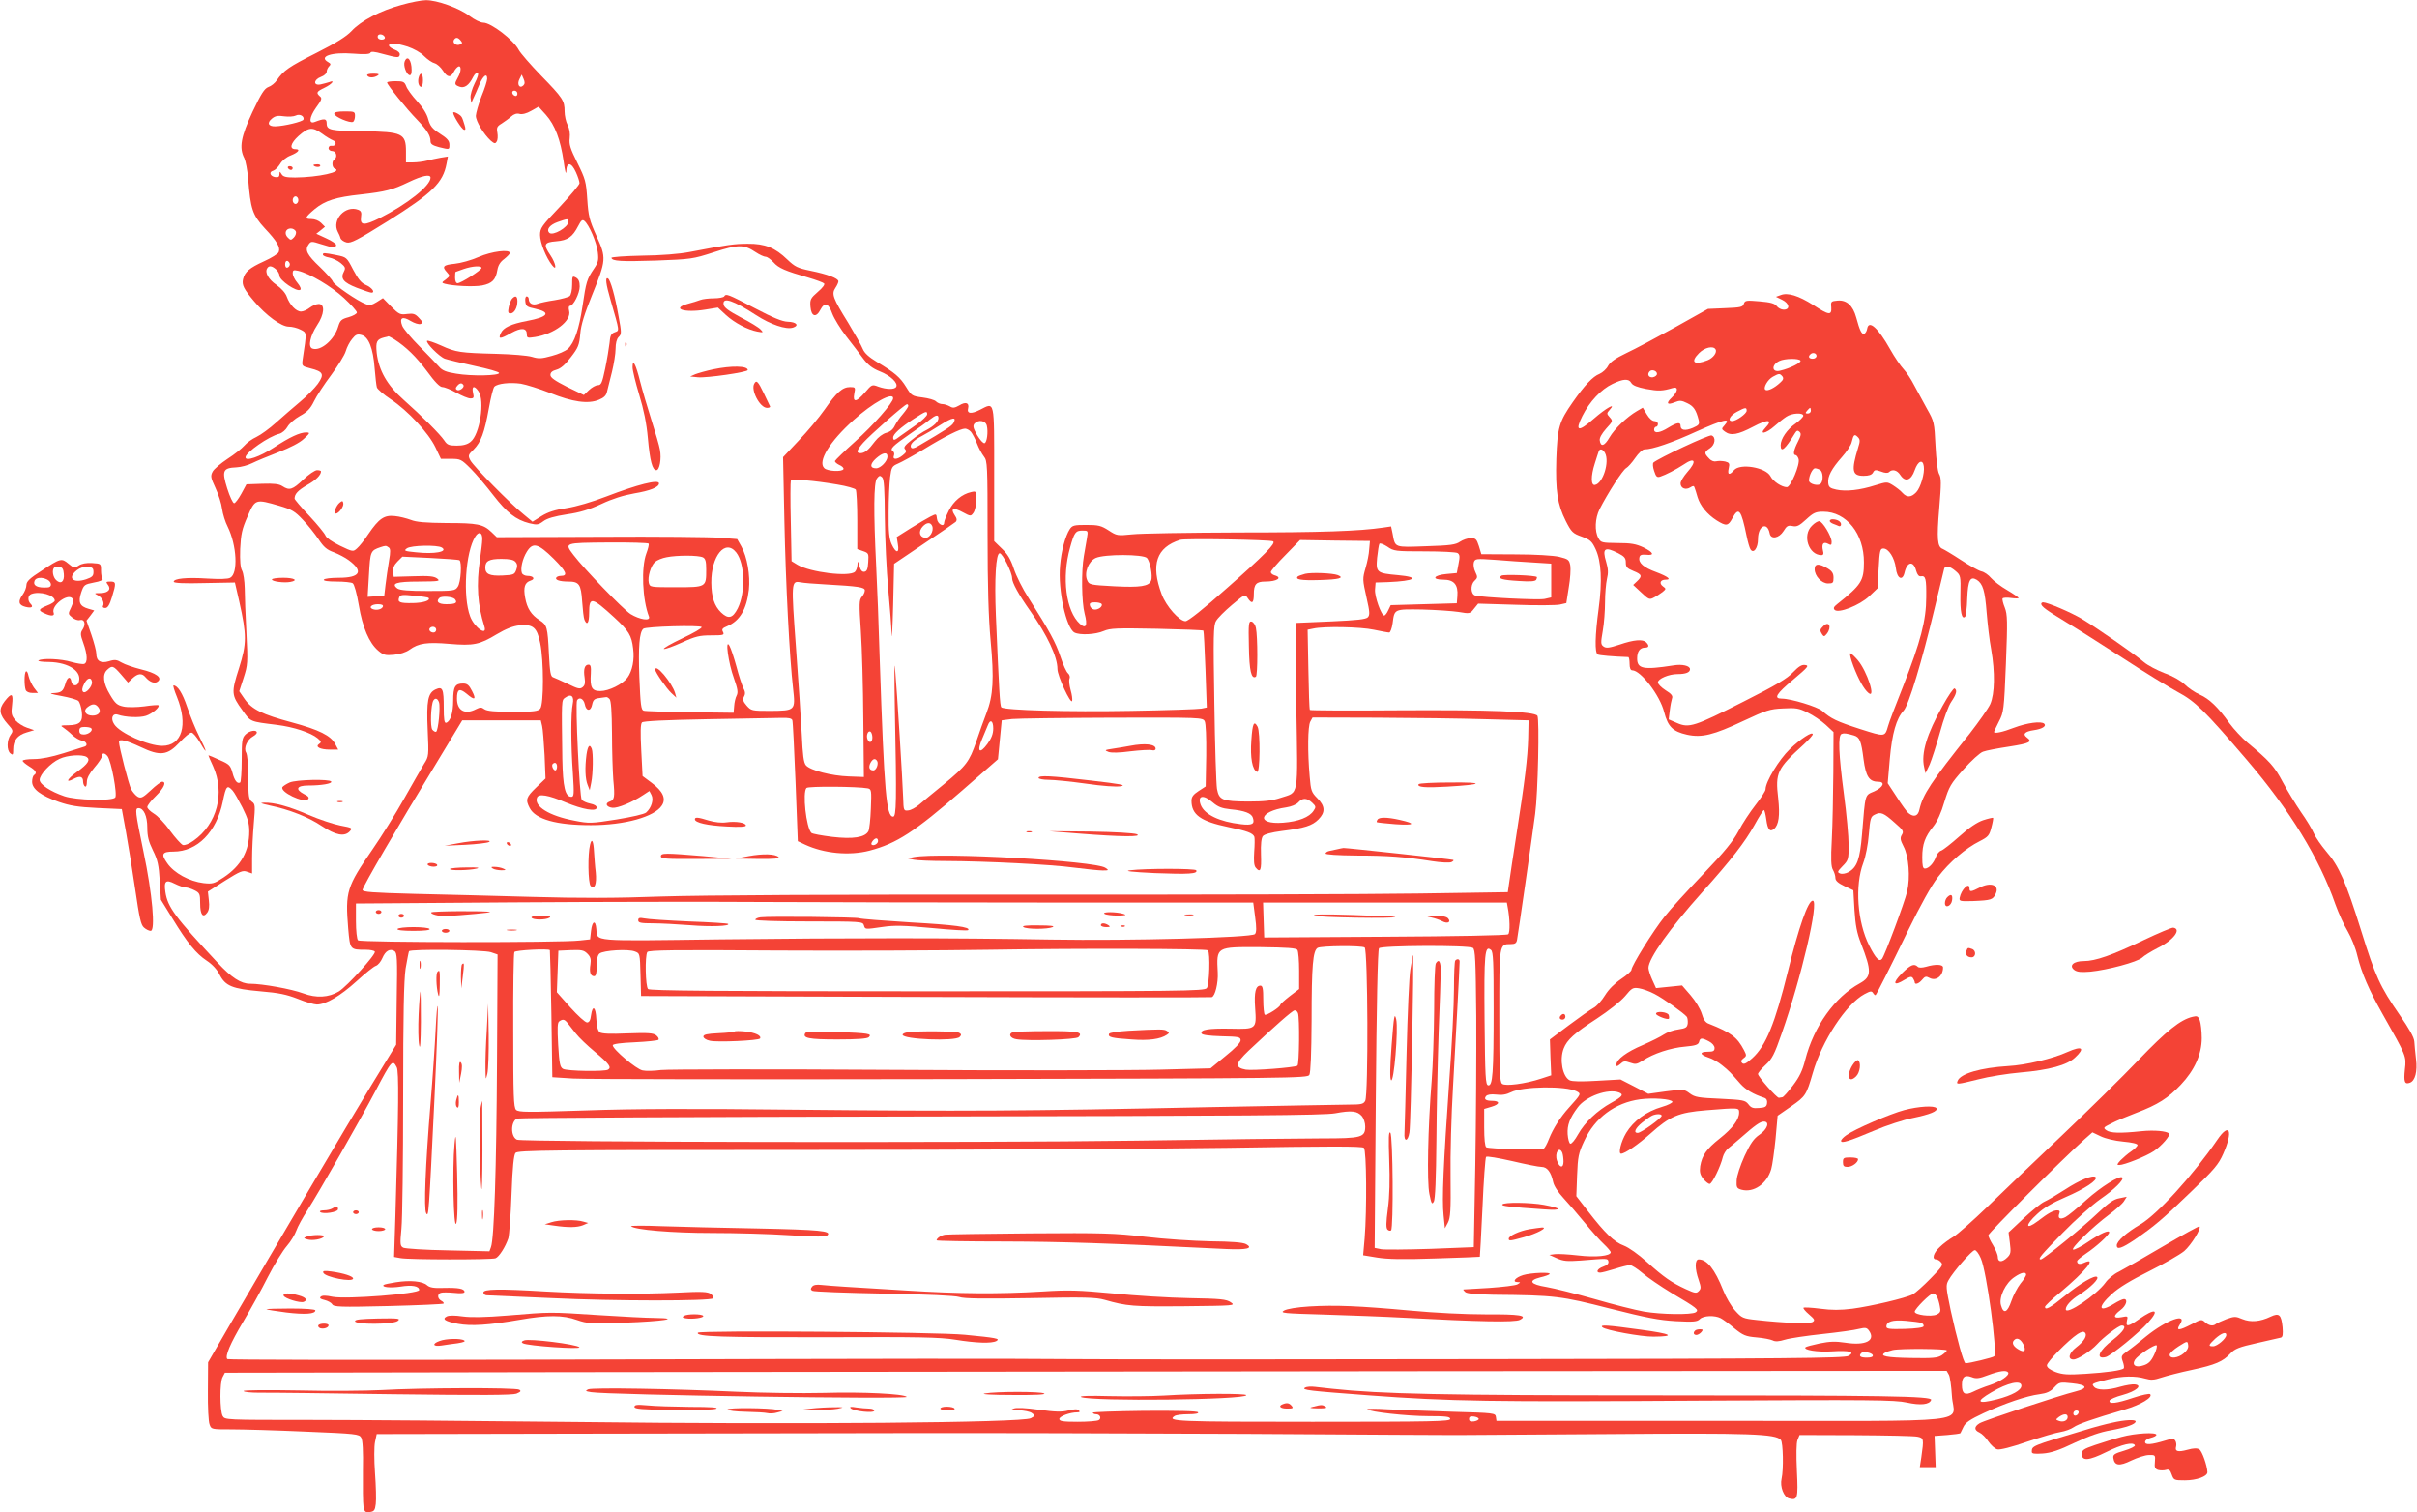 <?xml version="1.0" standalone="no"?>
<!DOCTYPE svg PUBLIC "-//W3C//DTD SVG 20010904//EN"
 "http://www.w3.org/TR/2001/REC-SVG-20010904/DTD/svg10.dtd">
<svg version="1.0" xmlns="http://www.w3.org/2000/svg"
 width="1280pt" height="801pt" viewBox="0 0 1280 801"
 preserveAspectRatio="xMidYMid meet">
<g transform="translate(0,801) scale(0.1,-0.1)"
fill="#f44336" stroke="none">
<path d="M2126 7984 c-111 -30 -214 -84 -264 -138 -27 -29 -81 -63 -186 -116
-147 -74 -174 -93 -210 -145 -10 -15 -30 -31 -45 -36 -21 -8 -38 -35 -84 -132
-61 -131 -72 -189 -43 -245 7 -15 16 -63 20 -107 13 -163 23 -193 88 -264 65
-69 84 -101 74 -126 -3 -9 -38 -31 -78 -49 -77 -35 -102 -56 -111 -95 -7 -30
4 -52 59 -117 63 -75 144 -134 183 -134 18 0 46 -7 63 -16 33 -17 33 -10 11
-156 -5 -37 -5 -37 41 -49 68 -17 75 -31 39 -82 -17 -23 -59 -66 -94 -95 -35
-29 -92 -79 -127 -110 -34 -31 -81 -65 -104 -76 -22 -10 -52 -31 -64 -46 -13
-15 -53 -47 -89 -70 -36 -24 -72 -54 -79 -68 -12 -23 -10 -32 15 -86 16 -34
32 -84 35 -111 4 -28 17 -70 30 -95 48 -98 56 -248 13 -270 -12 -7 -57 -8
-123 -4 -108 7 -176 0 -176 -17 0 -7 55 -10 162 -7 l162 3 23 -100 c40 -180
40 -223 -1 -353 -42 -131 -41 -143 18 -224 44 -62 38 -59 182 -77 89 -11 180
-41 216 -71 20 -17 21 -21 8 -30 -23 -15 5 -30 58 -30 l43 0 -16 30 c-23 44
-85 75 -229 114 -157 42 -212 69 -250 123 l-29 42 23 71 c22 68 23 80 15 238
-5 92 -9 199 -9 237 -1 39 -7 80 -14 93 -9 16 -12 51 -10 115 4 78 9 104 39
172 41 93 41 93 169 56 65 -19 82 -29 124 -74 27 -28 64 -75 83 -103 27 -41
44 -56 81 -69 26 -10 62 -29 79 -42 80 -59 60 -93 -52 -93 -41 0 -77 -4 -80
-10 -4 -6 21 -10 67 -10 40 0 79 -4 86 -9 8 -5 22 -55 32 -115 20 -120 55
-201 103 -242 27 -23 38 -26 82 -22 33 3 64 13 84 27 48 35 94 41 211 31 128
-11 160 -4 251 51 49 29 85 43 119 47 74 7 94 -11 111 -95 19 -92 19 -324 0
-346 -11 -14 -35 -17 -145 -17 -96 0 -137 4 -151 14 -15 11 -22 11 -44 0 -59
-31 -101 -7 -101 56 0 51 13 57 51 26 43 -37 53 -32 29 14 -16 32 -26 40 -48
40 -42 0 -52 -17 -52 -90 0 -65 -14 -110 -37 -118 -10 -3 -13 18 -13 80 0 100
-6 114 -43 97 -41 -19 -49 -60 -42 -216 6 -135 6 -139 -19 -178 -13 -22 -61
-105 -106 -185 -45 -80 -120 -200 -167 -268 -137 -199 -145 -224 -129 -419 10
-113 9 -113 93 -113 23 0 45 -4 48 -10 8 -13 -146 -183 -191 -211 -53 -32
-119 -36 -188 -10 -62 23 -216 51 -282 51 -48 0 -98 32 -172 112 -225 241
-264 294 -276 373 -9 59 2 69 49 45 22 -11 48 -20 58 -20 10 0 31 -7 47 -15
28 -14 30 -20 30 -70 0 -59 15 -79 37 -49 10 13 13 34 9 66 l-5 46 91 58 c80
50 94 56 117 47 l26 -9 0 80 c0 45 4 127 9 184 8 95 8 104 -10 116 -17 13 -19
28 -19 128 0 68 -5 121 -12 133 -14 23 6 68 37 85 11 6 20 15 20 20 0 17 -39
11 -60 -10 -18 -18 -20 -33 -20 -134 0 -63 -4 -117 -8 -120 -15 -9 -30 9 -41
52 -11 39 -17 45 -68 67 -30 14 -57 25 -59 25 -1 0 9 -26 24 -57 65 -143 22
-308 -104 -396 -24 -17 -46 -25 -56 -22 -9 4 -40 38 -68 76 -27 39 -66 79 -85
90 -19 12 -35 27 -35 35 0 8 20 34 45 58 43 42 58 76 34 76 -7 0 -34 -20 -60
-45 -42 -39 -52 -44 -69 -35 -11 6 -26 24 -35 39 -13 25 -65 227 -65 252 0 18
39 8 114 -27 105 -50 143 -45 208 25 26 28 53 51 62 51 8 0 28 -24 45 -52 41
-71 39 -53 -4 32 -20 39 -48 109 -64 156 -25 74 -50 113 -72 114 -4 0 4 -27
18 -61 60 -149 27 -259 -78 -259 -73 0 -224 67 -254 114 -21 31 -9 60 19 51
41 -14 115 -17 149 -6 33 11 75 46 66 56 -3 2 -36 0 -75 -6 -39 -5 -88 -6
-110 -1 -33 7 -44 16 -71 62 -37 61 -42 109 -15 133 26 24 32 22 73 -25 l37
-43 24 23 c28 26 50 28 68 6 23 -27 50 -37 66 -23 25 20 -10 45 -89 64 -40 10
-86 26 -103 36 -25 15 -36 17 -67 7 -44 -13 -67 1 -67 40 0 14 -12 59 -26 100
l-26 75 21 27 20 27 -31 9 c-46 13 -55 35 -38 86 14 41 17 43 68 53 30 5 50
14 45 18 -4 5 -8 25 -8 45 0 37 0 37 -47 40 -31 2 -56 -3 -71 -13 -23 -15 -26
-14 -55 10 -36 30 -42 29 -144 -39 -61 -39 -78 -56 -78 -74 0 -13 -9 -37 -21
-53 -25 -35 -20 -54 16 -63 32 -8 44 -1 27 16 -17 17 -15 45 4 52 44 17 124
-6 124 -35 0 -6 -18 -18 -40 -26 -47 -19 -49 -26 -15 -41 36 -17 56 -15 49 3
-14 37 72 103 98 77 9 -9 7 -21 -5 -48 -17 -35 -17 -36 5 -54 13 -11 31 -17
41 -14 24 7 33 -21 15 -49 -13 -19 -13 -28 3 -72 22 -61 24 -104 5 -111 -8 -3
-38 2 -67 10 -55 17 -155 21 -175 8 -7 -4 18 -8 55 -8 108 -2 179 -52 157
-109 -8 -22 -34 -18 -38 5 -5 32 -22 25 -32 -12 -12 -40 -21 -47 -66 -49 -23
0 -7 -6 45 -15 44 -8 85 -20 91 -27 6 -7 14 -31 17 -55 7 -55 -10 -72 -71 -73
-41 0 -44 -2 -27 -12 10 -7 32 -24 47 -39 16 -15 38 -28 50 -30 25 -3 36 -26
16 -32 -7 -2 -57 -18 -111 -35 -64 -20 -119 -31 -157 -31 -33 0 -60 -4 -60 -9
0 -5 16 -18 35 -30 35 -21 43 -35 25 -46 -5 -3 -10 -19 -10 -35 0 -39 47 -74
142 -107 58 -20 100 -27 203 -32 l130 -6 22 -120 c12 -66 34 -203 49 -305 22
-151 30 -188 46 -202 11 -10 27 -18 36 -18 26 0 9 196 -38 419 -45 216 -46
231 -26 231 27 0 46 -42 46 -103 0 -46 7 -74 30 -121 25 -50 31 -78 36 -161
l6 -100 61 -99 c80 -131 125 -186 182 -224 29 -19 55 -47 68 -74 31 -60 67
-75 216 -88 97 -8 139 -17 198 -40 41 -17 87 -30 101 -30 48 0 125 46 210 123
46 42 92 79 103 82 11 4 26 22 34 41 16 38 40 52 64 37 14 -9 16 -38 12 -253
l-3 -243 -134 -219 c-123 -201 -480 -806 -752 -1273 l-110 -190 -1 -152 c-1
-83 3 -163 9 -177 9 -26 10 -26 117 -26 60 0 235 -5 391 -12 269 -11 284 -13
295 -32 8 -14 11 -70 9 -176 -1 -85 0 -170 3 -188 5 -29 10 -33 33 -30 23 3
28 9 32 43 3 22 1 95 -4 163 -5 71 -5 141 0 165 l9 42 1020 2 c561 1 1349 2
1750 3 402 1 1227 -1 1835 -4 608 -4 1130 -7 1160 -6 30 0 379 2 775 5 733 6
869 1 896 -31 12 -14 15 -156 4 -205 -10 -43 12 -98 40 -105 45 -11 48 -1 41
146 -4 85 -3 147 3 163 l11 27 297 -1 c164 -1 312 -4 328 -8 33 -7 34 -11 20
-109 l-8 -52 42 0 42 0 -3 83 -3 82 67 5 c36 3 68 7 70 10 2 3 9 18 16 33 10
22 34 39 107 73 113 52 226 91 296 100 38 5 58 14 78 36 26 28 29 29 94 22 80
-8 88 -26 20 -43 -82 -20 -487 -154 -510 -169 -29 -18 -29 -36 0 -49 13 -6 34
-27 47 -47 14 -20 35 -39 47 -42 13 -4 77 12 157 40 75 25 155 49 178 52 24 4
55 15 69 25 26 18 98 43 271 94 85 25 151 65 135 81 -4 5 -45 -4 -90 -19 -89
-30 -131 -35 -125 -14 3 6 34 20 69 29 72 20 108 51 65 56 -13 2 -48 -4 -77
-12 -66 -20 -123 -20 -139 -1 -14 17 -15 17 76 40 73 18 142 19 194 4 31 -9
47 -8 86 5 27 9 100 28 162 41 125 27 164 44 204 87 23 25 46 34 140 55 62 14
119 27 127 29 10 3 12 17 9 55 -7 67 -18 77 -63 56 -56 -27 -106 -31 -150 -13
-35 15 -42 15 -84 0 -25 -10 -50 -21 -56 -26 -15 -13 -37 -9 -57 9 -18 17 -22
16 -71 -10 -68 -35 -85 -36 -63 -2 44 66 -69 26 -179 -63 -38 -32 -84 -68
-102 -80 -29 -21 -31 -25 -21 -53 6 -16 8 -33 5 -36 -11 -11 -92 -22 -204 -29
-94 -6 -120 -4 -158 10 -30 12 -45 24 -45 35 0 18 114 134 163 166 19 12 31
15 38 8 15 -15 -3 -46 -46 -79 -39 -30 -47 -64 -14 -64 23 0 93 46 124 80 32
36 115 100 131 100 30 0 11 -31 -45 -75 -76 -57 -96 -106 -39 -92 27 7 177
129 225 184 62 69 37 77 -50 16 -57 -40 -71 -42 -63 -7 6 24 5 25 -29 18 -44
-8 -46 7 -5 38 30 22 41 58 18 58 -7 0 -31 -11 -53 -25 -82 -50 -89 -19 -11
52 37 34 100 72 198 121 78 39 162 87 185 106 37 32 92 121 81 131 -2 3 -89
-45 -193 -106 -103 -61 -209 -121 -234 -134 -26 -12 -58 -39 -71 -58 -47 -65
-210 -175 -210 -141 0 19 28 50 73 78 59 38 104 83 93 93 -12 12 -89 -33 -172
-101 -77 -63 -104 -77 -104 -57 0 5 35 39 78 74 140 118 200 192 128 159 -23
-10 -36 -7 -36 9 0 5 21 22 47 40 54 36 123 99 123 112 0 15 -44 -4 -112 -50
-36 -25 -72 -43 -79 -41 -15 5 104 121 190 185 35 26 71 58 79 71 l15 24 -39
-8 c-30 -5 -57 -24 -114 -78 -77 -74 -289 -246 -302 -246 -19 0 0 22 115 140
67 69 158 150 201 180 74 51 126 103 115 114 -13 13 -113 -50 -189 -118 -47
-43 -97 -84 -112 -92 -29 -15 -42 -6 -32 20 4 11 1 16 -11 16 -21 0 -47 -14
-103 -57 -66 -50 -69 -22 -4 37 35 33 81 60 151 90 100 43 173 91 159 106 -14
13 -84 -15 -162 -66 -42 -27 -91 -56 -109 -64 -18 -8 -67 -48 -111 -89 l-79
-74 7 -56 c6 -48 5 -58 -13 -76 -28 -28 -51 -27 -51 2 0 12 -12 40 -25 62 -14
22 -25 46 -25 53 0 12 394 405 508 507 l43 38 44 -21 c25 -12 75 -24 119 -28
45 -4 76 -11 76 -18 0 -6 -15 -21 -34 -34 -18 -12 -43 -34 -56 -47 -19 -21
-21 -25 -7 -25 27 0 142 46 184 74 40 27 89 83 80 93 -14 13 -79 19 -147 12
-114 -12 -164 -10 -185 5 -18 13 -16 15 24 35 24 13 84 38 134 57 114 43 170
79 236 149 73 77 111 162 111 247 0 37 -5 79 -10 93 -9 23 -14 26 -38 20 -65
-15 -139 -75 -286 -228 -83 -87 -266 -267 -406 -400 -140 -133 -318 -303 -395
-378 -77 -74 -158 -146 -180 -159 -22 -13 -55 -37 -72 -54 -34 -31 -44 -66
-19 -66 7 0 19 -7 26 -16 12 -13 3 -25 -56 -85 -38 -39 -80 -76 -94 -84 -38
-20 -222 -63 -320 -76 -65 -8 -109 -8 -170 0 -46 6 -86 8 -89 5 -3 -3 10 -19
29 -35 29 -25 33 -31 20 -40 -16 -11 -152 -6 -295 10 -76 8 -81 11 -116 50
-21 23 -49 71 -63 107 -45 113 -86 164 -130 164 -21 0 -21 -50 0 -109 13 -39
13 -46 0 -59 -12 -13 -21 -11 -69 11 -74 34 -116 63 -206 144 -44 40 -95 76
-121 86 -52 19 -101 67 -190 182 l-62 80 4 110 c4 99 7 117 38 183 56 122 163
202 296 220 68 9 166 2 171 -13 1 -5 -23 -18 -55 -27 -83 -24 -151 -74 -190
-138 -28 -47 -43 -110 -27 -110 20 0 91 49 155 106 104 93 149 112 296 124
173 14 174 14 174 -12 0 -37 -34 -83 -102 -137 -72 -57 -94 -90 -104 -147 -4
-31 -1 -45 16 -67 12 -15 27 -27 34 -27 13 0 58 92 70 143 4 15 16 35 28 45
12 9 40 33 62 52 83 73 108 90 127 90 33 0 19 -41 -24 -70 -29 -20 -47 -45
-78 -112 -23 -51 -41 -105 -42 -129 -2 -38 1 -43 26 -50 64 -17 134 31 157
109 6 20 16 92 23 160 l11 123 72 50 c76 53 80 59 114 176 49 171 177 366 274
418 32 17 38 18 46 5 5 -8 11 -12 13 -10 8 10 71 134 171 340 67 137 124 240
159 285 60 79 147 153 221 190 45 23 51 30 62 73 7 26 11 49 9 51 -2 1 -26 -4
-53 -13 -32 -11 -74 -39 -126 -86 -43 -38 -86 -72 -96 -75 -10 -3 -23 -18 -28
-34 -12 -33 -38 -61 -58 -61 -11 0 -14 15 -14 60 0 69 14 108 59 164 20 25 42
73 58 129 25 81 33 96 101 172 41 46 88 89 104 94 15 6 78 18 138 27 109 17
126 25 93 49 -23 17 -10 31 38 38 43 6 68 21 55 34 -15 15 -91 5 -160 -21 -62
-24 -106 -33 -106 -22 0 2 12 27 26 55 25 48 27 59 37 306 9 227 8 261 -6 297
-9 22 -14 44 -12 48 3 5 23 6 45 3 22 -3 40 -3 40 0 0 3 -27 22 -61 42 -33 19
-71 48 -85 64 -13 16 -36 32 -51 35 -16 4 -64 31 -108 60 -44 29 -88 55 -97
59 -28 10 -32 52 -18 217 11 130 11 160 -1 180 -8 15 -15 74 -19 150 -6 123
-7 128 -45 195 -21 39 -52 95 -68 125 -15 30 -41 69 -56 85 -16 17 -48 64 -71
105 -64 114 -114 159 -122 108 -2 -12 -9 -23 -15 -26 -14 -4 -24 17 -43 87
-17 62 -50 93 -98 89 -35 -3 -37 -5 -34 -35 3 -45 -12 -43 -96 12 -77 49 -135
67 -172 52 l-25 -9 33 -16 c39 -19 44 -52 8 -52 -13 0 -30 9 -37 19 -11 14
-32 20 -91 25 -70 6 -77 5 -83 -13 -5 -17 -17 -20 -98 -23 l-92 -4 -175 -98
c-96 -53 -212 -115 -257 -136 -59 -28 -86 -48 -97 -68 -8 -16 -29 -35 -45 -42
-36 -14 -79 -60 -142 -150 -72 -103 -81 -134 -87 -300 -5 -171 6 -241 50 -329
30 -59 37 -66 85 -83 44 -16 54 -25 73 -66 30 -64 36 -169 16 -317 -19 -141
-21 -231 -5 -241 9 -5 78 -11 162 -14 4 0 7 -16 7 -35 0 -23 5 -35 14 -35 45
0 147 -133 169 -221 20 -77 45 -103 121 -120 78 -17 140 -2 299 73 120 56 139
63 210 66 68 4 84 1 130 -22 29 -14 72 -43 95 -64 l42 -39 -1 -214 c-1 -118
-4 -277 -8 -354 -6 -108 -4 -145 6 -162 7 -12 13 -31 13 -43 0 -14 14 -27 48
-43 l47 -22 6 -105 c5 -79 13 -122 34 -175 58 -149 57 -178 -6 -213 -133 -73
-243 -227 -289 -405 -14 -56 -30 -90 -65 -136 -26 -34 -51 -62 -56 -62 -5 -1
-13 -2 -18 -3 -12 -1 -111 112 -111 126 0 6 18 28 40 48 35 32 47 56 85 165
104 294 200 705 165 705 -25 0 -74 -140 -131 -372 -69 -279 -117 -397 -189
-462 -32 -29 -45 -35 -54 -26 -8 8 -6 15 7 25 17 12 17 16 3 43 -36 69 -68 93
-186 140 -18 6 -29 22 -38 54 -8 25 -33 67 -59 97 l-45 52 -69 -7 -69 -7 -20
44 c-11 24 -20 53 -20 63 0 50 113 209 285 401 154 172 225 264 276 355 24 44
47 80 50 80 4 0 9 -22 13 -50 7 -54 19 -68 41 -50 25 21 32 71 22 162 -16 136
-6 157 136 286 26 24 47 48 47 53 0 18 -65 -24 -122 -79 -56 -54 -128 -172
-128 -212 0 -9 -24 -46 -53 -83 -29 -37 -70 -99 -90 -138 -29 -54 -73 -109
-187 -228 -82 -86 -175 -187 -205 -226 -59 -73 -175 -260 -175 -281 0 -7 -25
-29 -55 -49 -34 -23 -66 -55 -85 -86 -17 -28 -44 -58 -61 -67 -17 -9 -76 -51
-131 -92 l-100 -75 3 -95 4 -95 -52 -17 c-84 -28 -191 -42 -208 -28 -13 11
-15 68 -15 361 0 382 -1 379 61 379 22 0 30 5 33 23 5 24 80 546 96 667 15
109 23 502 12 519 -16 23 -245 32 -744 29 -251 -2 -458 -1 -461 2 -3 3 -6 99
-8 215 l-4 210 30 6 c58 13 250 9 320 -6 38 -8 75 -15 82 -15 6 0 14 22 18 48
10 78 7 76 157 74 73 -2 160 -8 193 -13 58 -10 60 -10 81 17 l22 27 199 -6
c109 -4 214 -3 233 1 l35 8 13 83 c8 45 11 98 8 116 -6 31 -11 34 -59 46 -30
7 -127 13 -232 13 l-180 1 -13 43 c-12 37 -17 42 -43 42 -17 0 -42 -9 -57 -19
-23 -16 -51 -20 -180 -24 -170 -6 -163 -9 -177 67 l-8 38 -41 -6 c-127 -19
-332 -26 -766 -26 -267 -1 -521 -5 -565 -10 -78 -8 -81 -7 -124 21 -39 25 -54
29 -117 29 -66 0 -75 -2 -89 -23 -23 -36 -45 -115 -51 -193 -12 -128 32 -330
76 -354 29 -15 111 -11 155 8 35 15 68 16 282 12 133 -3 243 -7 246 -10 2 -3
7 -96 11 -206 l7 -201 -29 -6 c-16 -3 -184 -9 -373 -12 -330 -6 -671 3 -686
19 -8 7 -12 90 -29 486 -8 193 0 330 20 330 15 0 66 -102 66 -132 0 -24 34
-86 96 -174 91 -129 144 -243 144 -307 0 -37 71 -190 78 -169 2 8 -1 33 -8 57
-7 25 -10 52 -6 61 4 9 0 21 -8 28 -8 6 -26 45 -40 88 -25 75 -58 136 -169
311 -31 48 -66 118 -78 155 -16 49 -33 78 -63 106 l-41 40 0 355 c0 400 4 381
-75 341 -47 -24 -71 -21 -63 8 7 29 -13 36 -47 15 -25 -14 -34 -15 -50 -5 -11
6 -28 12 -39 12 -11 0 -26 6 -34 14 -7 8 -40 17 -71 21 -55 7 -59 9 -87 55
-32 52 -60 76 -155 133 -43 26 -66 47 -75 69 -7 18 -42 80 -77 138 -82 132
-89 153 -68 185 9 13 16 29 16 35 0 16 -59 38 -148 56 -68 14 -82 21 -122 59
-65 63 -119 85 -210 84 -71 0 -106 -5 -310 -44 -52 -10 -149 -18 -250 -19 -92
-2 -164 -7 -162 -12 5 -17 49 -20 237 -14 184 7 194 8 305 44 129 42 160 42
221 1 21 -14 45 -25 54 -25 8 0 26 -13 41 -29 27 -31 63 -46 184 -81 41 -12
79 -26 84 -31 6 -5 -7 -23 -33 -45 -38 -33 -42 -40 -39 -78 4 -53 30 -61 53
-16 22 42 43 35 63 -22 10 -26 43 -80 74 -120 31 -40 72 -93 90 -118 25 -33
48 -51 88 -67 56 -22 98 -62 86 -82 -9 -15 -51 -14 -94 1 -34 13 -35 12 -71
-30 -46 -53 -66 -55 -57 -7 7 33 6 35 -22 35 -40 0 -71 -27 -135 -119 -30 -43
-92 -117 -138 -165 l-82 -87 7 -337 c7 -335 27 -722 46 -889 13 -116 12 -117
-121 -118 -98 0 -101 1 -125 28 -19 22 -22 32 -14 48 8 14 7 26 -4 46 -7 16
-24 66 -36 113 -13 47 -29 96 -37 110 -24 43 -6 -91 24 -173 19 -54 23 -74 14
-91 -6 -11 -12 -37 -13 -56 l-3 -35 -230 3 c-126 2 -237 5 -246 8 -14 4 -17
31 -23 177 -6 161 0 239 21 257 13 12 302 20 309 9 3 -5 -43 -32 -103 -60 -59
-28 -103 -53 -97 -56 6 -2 49 13 95 34 72 33 94 38 156 38 65 0 70 2 62 18 -8
14 -4 20 23 31 66 28 102 89 114 193 8 75 -9 174 -40 229 l-22 39 -89 7 c-50
4 -336 7 -637 5 l-547 -2 -28 27 c-44 42 -74 48 -236 48 -115 1 -162 5 -192
17 -22 8 -60 18 -85 20 -55 6 -83 -13 -139 -95 -21 -32 -48 -66 -60 -76 -21
-19 -22 -19 -91 14 -41 20 -72 42 -76 53 -4 11 -42 58 -85 104 -44 46 -79 88
-79 92 0 25 17 43 66 72 47 26 74 53 74 73 0 3 -9 6 -21 6 -11 0 -44 -22 -73
-50 -57 -54 -73 -59 -110 -35 -18 12 -45 15 -107 13 l-84 -3 -27 -50 c-15 -27
-32 -50 -38 -50 -7 0 -23 35 -37 79 -29 93 -23 108 49 111 24 1 61 11 83 22
22 11 85 37 139 58 62 24 113 50 135 71 34 31 34 33 13 34 -34 0 -88 -25 -173
-81 -73 -48 -149 -74 -149 -51 0 25 124 112 180 125 14 4 33 20 42 36 9 17 39
43 66 58 39 21 56 39 75 78 13 27 54 90 91 139 36 49 71 105 77 126 6 21 21
50 34 65 18 23 27 27 49 21 38 -9 62 -70 70 -176 4 -47 9 -93 12 -102 3 -9 36
-38 74 -63 90 -60 199 -177 236 -254 l29 -61 53 0 c50 0 55 -2 105 -52 29 -29
82 -92 119 -140 72 -93 120 -131 191 -149 41 -10 48 -9 75 11 20 15 59 26 124
36 70 10 118 25 183 55 57 27 117 46 174 56 84 14 131 33 131 53 0 23 -114 -6
-278 -69 -78 -30 -160 -54 -212 -62 -61 -9 -98 -21 -132 -42 l-48 -30 -47 39
c-69 55 -266 255 -282 286 -13 25 -12 29 17 57 39 39 58 90 81 219 10 57 23
108 29 114 17 17 82 24 140 16 29 -5 99 -27 155 -49 119 -48 202 -60 259 -36
27 11 39 23 43 44 4 15 15 62 26 104 10 41 19 96 19 121 0 30 6 53 16 63 16
15 16 23 0 109 -19 109 -43 193 -56 201 -16 10 -12 -27 14 -116 49 -170 47
-159 21 -169 -19 -7 -24 -18 -27 -57 -3 -26 -13 -87 -23 -135 -16 -76 -21 -88
-39 -88 -11 0 -32 -12 -47 -26 l-27 -26 -89 43 c-65 33 -88 49 -88 63 0 14 10
22 32 28 22 6 46 26 76 66 39 50 45 65 50 124 4 48 22 105 62 204 76 188 77
197 24 314 -38 85 -43 106 -49 195 -6 93 -10 107 -52 192 -38 76 -45 99 -41
131 3 25 -1 50 -11 70 -9 17 -16 50 -16 72 0 57 -9 71 -125 190 -56 58 -109
119 -118 136 -27 52 -146 144 -188 144 -14 0 -47 16 -73 36 -54 41 -172 84
-231 83 -22 0 -80 -11 -129 -25z m-88 -171 c2 -8 -5 -13 -17 -13 -12 0 -21 6
-21 16 0 18 31 15 38 -3z m402 -18 c10 -12 9 -16 -5 -21 -19 -8 -40 9 -31 25
10 15 21 14 36 -4z m-281 -32 c32 -11 69 -31 87 -50 18 -18 43 -35 56 -38 13
-4 32 -21 43 -38 24 -38 41 -40 58 -8 7 14 18 26 25 29 16 5 15 -27 -3 -58
-19 -34 -19 -39 8 -49 26 -10 51 7 73 52 8 15 19 25 24 22 6 -4 -1 -28 -16
-56 -14 -29 -24 -62 -22 -77 l4 -27 11 25 c7 14 21 46 32 73 20 47 41 62 41
30 0 -10 -13 -52 -30 -93 -16 -41 -29 -88 -30 -103 0 -29 41 -97 79 -132 19
-16 24 -17 31 -5 6 8 7 29 4 47 -5 27 -2 34 23 49 15 10 38 26 50 37 14 13 30
18 44 14 14 -4 38 2 62 16 l39 22 39 -43 c48 -54 77 -131 94 -247 7 -52 13
-74 14 -52 1 51 27 49 51 -5 11 -24 19 -50 19 -58 0 -8 -47 -64 -104 -125 -97
-102 -105 -113 -105 -150 0 -39 32 -120 64 -160 27 -35 20 10 -9 53 -39 57
-34 69 30 74 62 5 87 23 117 81 16 31 22 36 33 27 25 -21 65 -114 71 -166 5
-42 2 -54 -21 -88 -37 -55 -41 -68 -60 -197 -18 -121 -43 -195 -78 -227 -12
-11 -50 -28 -85 -37 -54 -15 -69 -16 -105 -5 -23 7 -107 14 -187 16 -194 5
-215 8 -294 44 -38 17 -71 28 -74 25 -10 -9 64 -84 94 -95 18 -6 89 -23 158
-38 70 -15 128 -31 129 -37 3 -15 -147 -18 -227 -4 -52 8 -74 17 -90 36 -12
13 -58 62 -103 107 -45 45 -87 95 -93 111 -16 42 1 52 45 25 20 -12 43 -19 52
-16 14 6 13 10 -8 32 -20 22 -30 25 -63 21 -36 -5 -43 -2 -84 39 l-44 45 -33
-21 c-25 -16 -39 -18 -57 -11 -44 16 -169 102 -175 119 -3 10 -34 44 -68 77
-69 65 -82 91 -61 120 13 18 16 18 66 2 62 -20 80 -21 80 -4 0 6 -24 22 -53
35 l-52 24 23 18 23 19 -21 21 c-11 11 -33 20 -51 20 -38 0 -35 8 18 53 55 45
112 63 243 77 132 15 168 24 255 66 71 34 115 43 115 23 0 -43 -124 -141 -269
-214 -83 -41 -105 -40 -99 6 4 24 0 32 -15 38 -69 26 -141 -54 -108 -117 5 -9
12 -24 14 -33 3 -9 17 -19 32 -23 23 -6 57 12 219 113 237 149 292 203 311
305 l7 37 -38 -6 c-22 -4 -55 -11 -74 -16 -19 -5 -52 -9 -72 -9 l-38 0 0 58
c0 95 -19 104 -225 107 -175 2 -195 6 -195 42 0 26 -12 27 -64 7 -32 -12 -28
25 7 75 31 42 34 51 21 61 -21 19 -18 25 26 46 39 19 57 43 23 29 -10 -3 -30
-9 -45 -12 -40 -8 -38 25 2 40 17 6 30 18 30 27 0 9 6 22 13 29 10 10 9 14 -5
22 -53 30 18 54 132 45 61 -5 89 -3 92 5 2 7 21 6 63 -6 81 -22 89 -22 92 -5
2 9 -8 20 -27 27 -16 6 -30 16 -30 22 0 16 35 14 99 -6z m613 -205 c-20 -20
-36 5 -21 33 l12 24 10 -23 c7 -16 7 -26 -1 -34z m-32 -44 c0 -9 -5 -14 -12
-12 -18 6 -21 28 -4 28 9 0 16 -7 16 -16z m-1133 -137 c-3 -11 -103 -35 -149
-36 -37 -1 -46 18 -18 41 18 15 32 17 66 12 23 -3 50 -1 60 4 21 11 47 -3 41
-21z m99 -75 c21 -16 47 -31 57 -35 23 -8 17 -33 -7 -29 -9 2 -16 -4 -16 -13
0 -8 9 -15 20 -15 21 0 29 -33 10 -45 -14 -9 -12 -42 3 -48 45 -17 -88 -46
-210 -47 -49 0 -64 4 -72 18 -10 16 -10 16 -11 -1 0 -13 -6 -17 -22 -15 -28 4
-36 28 -11 34 10 3 26 19 36 35 10 18 33 37 57 46 40 16 53 33 25 33 -34 0
-27 31 16 70 53 47 74 49 125 12z m-126 -352 c0 -11 -7 -20 -15 -20 -8 0 -15
9 -15 20 0 11 7 20 15 20 8 0 15 -9 15 -20z m1430 -114 c0 -30 -83 -77 -101
-59 -17 17 2 42 44 57 54 19 57 19 57 2z m-1443 -52 c3 -8 -2 -23 -11 -32 -15
-15 -17 -15 -32 0 -21 21 -11 48 16 48 11 0 23 -7 27 -16z m-32 -174 c0 -7 -6
-15 -12 -17 -8 -3 -13 4 -13 17 0 13 5 20 13 18 6 -3 12 -11 12 -18z m-73 -27
c10 -9 18 -24 18 -33 0 -25 91 -87 110 -75 6 4 0 19 -15 37 -14 16 -25 39 -25
50 0 17 4 19 28 14 61 -14 176 -82 243 -144 38 -35 69 -70 69 -77 0 -7 -20
-18 -44 -25 -38 -10 -45 -17 -55 -50 -21 -71 -94 -132 -137 -116 -24 9 -12 66
25 123 39 58 43 113 9 113 -13 0 -34 -9 -48 -20 -14 -11 -34 -20 -46 -20 -26
0 -60 36 -75 78 -7 20 -28 44 -55 63 -42 29 -63 66 -49 88 9 16 26 13 47 -6z
m626 -370 c62 -40 116 -92 174 -170 41 -56 67 -83 81 -83 11 0 44 -13 74 -30
29 -16 62 -30 74 -30 18 0 20 4 14 30 -8 36 7 40 29 8 35 -50 7 -230 -42 -268
-17 -14 -40 -20 -73 -20 -41 0 -51 4 -66 27 -23 34 -117 128 -216 216 -87 77
-131 155 -142 248 -6 59 0 72 40 82 11 2 21 5 23 6 1 0 15 -7 30 -16z m6997
-53 c10 -16 -12 -46 -42 -58 -72 -28 -93 -10 -45 38 30 30 75 40 87 20z m535
-35 c0 -8 -9 -15 -20 -15 -20 0 -26 11 -13 23 12 13 33 7 33 -8z m-85 -25 c6
-10 -55 -41 -107 -53 -45 -12 -49 30 -5 51 28 14 104 15 112 2z m-760 -70 c0
-8 -10 -16 -22 -18 -22 -3 -32 16 -16 32 12 11 38 2 38 -14z m664 -13 c8 -11
5 -19 -12 -34 -30 -28 -65 -45 -77 -38 -15 9 11 55 39 70 33 18 36 18 50 2z
m-800 -35 c7 -13 32 -23 79 -32 66 -12 86 -11 140 5 32 10 29 -19 -5 -51 -32
-30 -24 -41 17 -24 25 10 35 10 65 -5 34 -16 47 -35 61 -90 5 -22 1 -27 -31
-41 -41 -17 -65 -13 -65 11 0 21 -19 18 -65 -10 -45 -28 -75 -32 -75 -10 0 8
5 15 10 15 6 0 10 7 10 15 0 8 -9 15 -19 15 -11 0 -28 15 -40 36 l-21 35 -31
-18 c-53 -31 -118 -93 -145 -139 -27 -47 -47 -53 -52 -16 -2 13 11 36 34 62
36 39 36 41 19 60 -17 19 -17 21 0 40 37 41 -21 8 -85 -48 -82 -72 -101 -67
-60 15 38 76 99 141 160 170 56 27 86 29 99 5z m-6185 -11 c8 -12 -21 -34 -34
-26 -8 5 -8 11 1 21 13 16 25 18 33 5z m2276 -70 c0 -24 -106 -144 -201 -229
-57 -51 -105 -98 -107 -103 -2 -5 8 -14 22 -21 15 -6 25 -16 23 -22 -6 -16
-86 -12 -102 5 -36 35 29 141 155 254 103 93 210 151 210 116z m80 -41 c0 -5
-13 -24 -28 -42 -16 -18 -35 -46 -43 -62 -9 -20 -25 -33 -45 -38 -19 -5 -43
-23 -60 -45 -35 -47 -54 -62 -76 -63 -26 0 -22 15 14 56 37 41 219 203 231
203 4 1 7 -3 7 -9z m4440 -25 c0 -16 -55 -55 -77 -55 -27 0 -11 30 25 49 45
24 52 25 52 6z m340 0 c0 -8 -7 -15 -16 -15 -14 0 -14 3 -4 15 7 8 14 15 16
15 2 0 4 -7 4 -15z m-4680 -19 c0 -8 -26 -33 -57 -55 -32 -22 -70 -49 -85 -60
-31 -24 -38 -26 -38 -8 0 18 39 53 108 98 65 42 72 45 72 25z m4640 -8 c-1 -7
-19 -25 -41 -41 -45 -31 -79 -81 -79 -115 0 -42 24 -22 76 64 9 15 15 16 24 7
10 -9 8 -20 -9 -53 -22 -43 -27 -70 -12 -70 5 0 13 -10 16 -21 9 -27 -42 -149
-62 -149 -27 0 -73 30 -87 58 -25 47 -161 70 -193 32 -25 -29 -36 -25 -28 10
6 26 3 30 -19 36 -15 3 -35 4 -47 1 -12 -3 -27 2 -39 16 -26 27 -25 33 5 53
28 18 34 59 9 68 -14 5 -282 -121 -308 -144 -4 -5 -3 -24 4 -44 10 -31 15 -36
33 -30 28 9 84 38 122 63 62 43 73 19 20 -40 -19 -22 -35 -48 -35 -59 0 -26
27 -37 52 -21 14 9 19 9 22 -1 3 -7 10 -30 16 -51 14 -46 51 -91 101 -123 51
-32 61 -30 83 11 34 63 47 47 76 -95 6 -30 15 -61 20 -69 16 -26 40 6 40 54 0
71 49 95 62 30 6 -33 49 -26 73 12 17 28 24 32 48 27 23 -5 36 2 72 35 39 36
51 41 91 41 122 0 216 -117 215 -269 0 -97 -14 -119 -141 -220 -19 -15 -22
-22 -14 -31 20 -20 132 24 183 72 l44 42 6 105 c5 95 8 106 25 106 28 0 59
-49 66 -103 6 -56 35 -72 46 -25 14 60 48 65 62 9 6 -20 14 -30 25 -28 25 4
29 -13 28 -111 0 -122 -30 -235 -121 -468 -40 -101 -77 -197 -81 -214 -17 -59
-16 -58 -148 -16 -124 40 -155 55 -201 96 -25 22 -166 65 -214 65 -45 0 -30
25 61 101 78 66 85 74 63 77 -18 3 -34 -7 -64 -38 -30 -33 -90 -69 -263 -156
-260 -132 -288 -141 -352 -113 l-44 19 6 48 c3 26 9 55 12 64 5 12 -4 24 -34
42 -23 15 -41 33 -41 42 0 19 58 44 104 44 44 0 66 9 66 26 0 18 -41 28 -88
20 -160 -25 -192 -18 -192 37 0 37 15 57 42 57 21 0 23 11 6 28 -18 18 -65 14
-141 -12 -55 -18 -71 -20 -85 -10 -15 11 -15 19 -4 83 7 39 12 108 12 152 0
44 5 99 10 122 8 33 7 53 -4 91 -22 72 -8 83 64 46 33 -17 40 -26 40 -49 0
-24 6 -31 40 -45 45 -18 49 -27 19 -55 l-20 -19 43 -40 c40 -38 44 -39 68 -26
14 7 34 21 45 29 19 16 19 17 1 30 -21 16 -13 35 15 35 33 0 13 16 -50 40 -66
24 -95 49 -89 77 2 14 11 17 36 15 46 -5 40 12 -15 39 -39 18 -65 23 -136 23
-84 1 -89 2 -102 26 -21 37 -18 105 6 153 42 83 123 209 141 218 9 5 31 29 48
54 17 25 39 45 48 45 43 0 146 35 279 96 141 63 183 73 146 32 -17 -19 -17
-20 2 -34 31 -23 69 -16 149 26 79 42 108 39 65 -6 -36 -38 3 -31 48 9 21 19
49 41 63 50 29 20 90 23 90 5z m-4580 -12 c0 -19 -24 -42 -63 -63 -18 -8 -53
-32 -79 -53 -37 -29 -44 -40 -35 -49 9 -10 7 -17 -12 -32 -29 -24 -56 -25 -47
-2 4 9 1 20 -6 24 -17 11 0 28 90 90 42 29 90 63 105 76 33 26 47 29 47 9z
m80 -25 c-8 -16 -38 -36 -187 -123 -21 -13 -34 -15 -38 -8 -9 15 12 38 57 61
21 11 65 37 99 59 62 40 87 44 69 11z m176 -15 c8 -33 1 -89 -12 -93 -7 -2
-24 17 -39 42 -21 37 -24 49 -15 61 20 23 59 18 66 -10z m-84 -33 c8 -10 23
-38 32 -62 9 -24 26 -55 37 -69 18 -23 19 -44 19 -413 0 -277 5 -437 16 -561
19 -204 14 -292 -22 -385 -14 -37 -39 -105 -54 -151 -37 -107 -52 -126 -171
-225 -55 -45 -115 -94 -132 -109 -18 -15 -43 -29 -57 -30 -24 -3 -25 -1 -27
67 -3 88 -32 559 -43 685 -4 52 -4 -44 -1 -215 10 -494 8 -570 -9 -570 -36 0
-47 123 -71 830 -5 176 -14 401 -19 500 -14 285 -13 438 4 461 12 16 17 17 28
6 10 -10 13 -62 14 -215 1 -111 9 -281 18 -377 9 -96 17 -204 18 -240 1 -36 5
34 8 155 l5 219 157 106 c87 58 162 110 169 116 8 9 7 18 -6 37 -23 35 -5 41
44 14 41 -22 42 -22 56 -3 8 11 15 41 15 68 0 48 0 48 -27 42 -49 -11 -93 -48
-118 -98 -14 -28 -25 -56 -25 -64 0 -26 -35 -8 -38 21 -3 27 -3 27 -35 11 -18
-9 -65 -37 -105 -62 l-73 -46 6 -38 c9 -50 -10 -50 -33 0 -13 29 -17 65 -16
167 0 72 4 156 8 188 7 53 10 58 42 72 19 8 81 42 137 76 111 68 193 109 218
109 9 0 23 -8 31 -17z m4698 -85 c-37 -121 -31 -148 29 -148 28 0 43 5 50 17
8 16 14 16 42 6 22 -9 37 -9 43 -3 17 17 43 11 60 -16 26 -39 57 -29 76 26 17
49 43 60 48 21 6 -37 -17 -114 -40 -138 -27 -28 -49 -29 -73 -3 -10 12 -33 29
-50 40 -31 19 -32 19 -94 0 -81 -26 -155 -34 -206 -23 -33 7 -41 13 -43 35 -4
35 18 76 73 138 25 28 48 63 51 78 10 41 15 45 32 28 13 -13 14 -21 2 -58z
m-1340 -27 c25 -47 -11 -161 -53 -169 -22 -5 -23 46 -1 114 9 27 17 55 20 62
5 18 22 15 34 -7z m-3800 -19 c0 -24 -36 -62 -60 -62 -34 0 -34 22 -1 52 36
32 61 36 61 10z m4939 -71 c16 -10 18 -58 3 -73 -14 -14 -62 -1 -62 17 0 26
19 65 32 65 7 0 19 -4 27 -9z m-5205 -77 c50 -8 94 -21 98 -27 4 -7 8 -80 8
-164 l0 -151 31 -11 c29 -10 30 -13 27 -58 -2 -36 -7 -49 -20 -51 -12 -2 -20
7 -27 30 -8 29 -9 30 -10 7 -1 -14 -6 -30 -13 -37 -29 -29 -238 -3 -305 37
l-31 19 -4 209 c-3 114 -2 212 0 217 6 11 125 1 246 -20z m503 -220 c10 -27
-14 -66 -39 -62 -29 4 -35 34 -12 59 21 23 42 25 51 3z m819 -66 c-4 -24 -11
-65 -16 -93 -14 -78 -12 -244 4 -305 17 -63 7 -83 -25 -54 -74 67 -97 245 -52
404 22 80 29 90 65 90 31 0 31 0 24 -42z m-3202 -4 c0 -16 -6 -64 -12 -107
-20 -132 -13 -241 23 -354 18 -56 -53 -7 -75 52 -40 105 -25 341 27 423 19 30
38 23 37 -14z m4188 -11 c17 -9 -46 -73 -240 -244 -129 -115 -210 -179 -224
-179 -32 0 -103 80 -126 143 -59 157 -28 248 98 288 24 8 478 1 492 -8z m509
-42 c-1 -25 -10 -67 -18 -95 -18 -63 -18 -62 5 -166 16 -70 17 -87 6 -99 -10
-11 -58 -16 -191 -22 -98 -4 -182 -8 -187 -8 -5 -1 -5 -187 -1 -439 8 -499 16
-454 -85 -488 -42 -14 -83 -19 -170 -19 -137 1 -154 8 -165 67 -4 24 -11 228
-14 453 -6 360 -5 413 9 436 8 15 46 53 84 85 69 58 69 58 84 36 22 -33 32
-27 32 21 0 53 13 67 61 67 62 0 93 21 49 33 -11 3 -20 11 -20 17 0 7 35 48
78 91 l77 79 185 -3 185 -2 -4 -44z m-3816 30 c3 -5 -3 -28 -12 -52 -28 -75
-21 -245 14 -335 9 -25 -49 -16 -98 14 -42 28 -246 239 -302 313 -49 65 -51
64 183 66 115 1 212 -2 215 -6z m4109 -41 c89 0 167 -4 175 -9 12 -8 13 -19 5
-58 l-9 -48 -54 -5 c-69 -6 -83 -30 -17 -30 56 0 79 -27 74 -87 l-3 -38 -175
-5 -175 -5 -13 -27 c-7 -16 -17 -28 -21 -28 -16 0 -52 101 -49 138 l3 37 65 2
c145 6 174 26 53 37 -112 10 -117 14 -110 92 4 36 9 69 12 74 3 5 22 -2 42
-15 34 -24 43 -25 197 -25z m-5486 21 c10 -6 11 -21 2 -72 -6 -35 -14 -91 -18
-124 l-7 -60 -44 -3 -44 -3 7 118 c7 123 8 127 61 145 28 9 29 9 43 -1z m282
-1 c35 -22 -40 -36 -137 -25 -61 6 -66 8 -48 21 22 16 161 19 185 4z m592 -59
c68 -68 77 -91 38 -91 -10 0 -21 -4 -24 -9 -8 -12 18 -21 63 -21 58 0 68 -14
74 -105 3 -44 8 -88 12 -97 14 -34 25 -17 25 36 0 88 14 85 133 -24 77 -71 92
-95 100 -165 8 -59 -4 -118 -30 -154 -26 -35 -99 -71 -144 -71 -45 0 -55 19
-50 93 2 36 -1 47 -12 47 -21 0 -28 -25 -21 -69 4 -27 2 -40 -10 -50 -14 -12
-26 -9 -79 17 -34 16 -69 32 -78 35 -13 4 -17 27 -22 124 -7 143 -10 153 -49
178 -45 29 -67 63 -77 120 -10 55 -2 80 29 90 26 8 16 25 -16 25 -14 0 -27 7
-30 15 -9 23 3 76 26 113 32 52 60 44 142 -37z m967 33 c46 -59 50 -211 8
-296 -27 -53 -50 -58 -88 -22 -36 35 -51 81 -52 158 -1 142 74 234 132 160z
m-176 -26 c13 -7 17 -21 17 -64 0 -94 1 -94 -159 -94 -137 0 -139 0 -145 23
-7 31 10 90 33 111 10 9 38 21 62 25 55 11 168 11 192 -1z m2351 -3 c16 -17
32 -96 22 -120 -11 -30 -57 -37 -194 -30 -128 7 -134 8 -144 31 -18 39 6 102
45 119 47 21 250 20 271 0z m-3641 -12 c14 -8 8 -118 -9 -141 -14 -21 -22 -22
-158 -22 -103 0 -147 4 -161 13 -36 27 -7 37 113 37 108 1 115 2 97 16 -16 12
-42 15 -125 12 l-105 -3 -3 27 c-2 19 5 36 23 54 l26 26 147 -7 c81 -4 150 -9
155 -12z m297 -9 c10 -11 11 -23 4 -42 -9 -25 -14 -27 -73 -30 -68 -3 -91 7
-91 42 0 35 20 46 86 46 44 0 65 -5 74 -16z m5390 -3 l95 -6 0 -90 0 -89 -35
-8 c-30 -7 -333 8 -367 18 -24 6 -27 54 -6 76 19 18 19 22 6 49 -8 16 -11 38
-8 50 7 21 11 21 114 14 58 -5 149 -11 201 -14z m-7782 -60 c4 -41 -15 -57
-40 -34 -18 16 -24 54 -11 67 4 4 16 6 28 4 15 -2 21 -12 23 -37z m157 9 c0
-20 -7 -27 -39 -38 -70 -23 -101 7 -49 48 17 13 38 20 57 18 26 -2 31 -7 31
-28z m9861 6 c27 -23 28 -26 26 -122 -2 -94 7 -138 25 -120 4 4 10 48 11 96 4
98 16 120 51 99 32 -21 43 -57 52 -174 5 -60 15 -148 24 -195 21 -121 19 -234
-5 -289 -11 -24 -60 -93 -108 -155 -207 -259 -249 -324 -267 -403 -7 -35 -29
-43 -57 -20 -9 6 -37 45 -63 86 l-48 73 11 128 c12 136 35 215 73 256 27 28
98 264 164 541 26 109 49 204 51 211 5 19 30 14 60 -12z m-10105 -46 c24 -13
25 -40 2 -41 -54 -4 -80 9 -70 35 7 18 39 21 68 6z m4119 -25 c178 -10 210
-15 210 -32 0 -9 -7 -24 -16 -34 -14 -16 -15 -36 -5 -181 6 -90 12 -300 13
-468 l3 -305 -80 3 c-90 3 -204 32 -227 59 -12 14 -17 54 -22 163 -4 80 -18
289 -31 465 -25 342 -25 350 24 341 14 -3 73 -8 131 -11z m-2101 -71 c14 -14
-27 -27 -83 -28 -69 -1 -82 4 -72 30 5 14 16 16 79 9 39 -3 74 -9 76 -11z
m140 -7 c16 -20 4 -27 -46 -27 -41 0 -56 14 -36 33 12 12 70 7 82 -6z m3425
-26 c8 -13 -20 -33 -41 -29 -10 2 -19 11 -21 21 -3 13 3 17 27 17 16 0 32 -4
35 -9z m-3806 -13 c-5 -15 -33 -22 -54 -14 -24 9 -6 26 27 26 20 0 29 -4 27
-12z m282 -123 c0 -8 -6 -15 -14 -15 -17 0 -28 14 -19 24 12 12 33 6 33 -9z
m-1823 -276 c4 -23 -34 -66 -47 -53 -7 7 -6 20 6 43 16 32 37 37 41 10z m2546
-118 c-10 -48 -10 -216 1 -368 7 -109 6 -123 -8 -123 -33 0 -45 52 -48 201 -4
316 -5 310 15 324 32 23 49 8 40 -34z m195 27 c8 -8 12 -64 13 -182 0 -94 4
-205 7 -246 9 -92 6 -107 -19 -115 -27 -9 -18 -29 14 -33 28 -3 106 29 164 68
l32 21 11 -21 c13 -25 0 -68 -28 -93 -10 -9 -77 -24 -157 -37 -134 -21 -144
-22 -224 -6 -132 25 -215 76 -197 122 9 22 59 14 153 -26 89 -37 163 -50 163
-27 0 9 -13 17 -34 21 -19 4 -39 13 -45 20 -12 14 -35 511 -25 527 12 20 35 8
41 -21 7 -38 32 -39 39 -1 5 24 12 31 38 34 17 2 33 5 37 5 3 1 10 -3 17 -10z
m-903 -18 c8 -25 -4 -148 -15 -155 -4 -3 -13 2 -20 10 -13 15 -8 133 5 155 10
16 23 11 30 -10z m-1805 -25 c19 -23 4 -45 -30 -45 -38 0 -52 27 -25 46 24 18
40 18 55 -1z m3676 -69 c3 -7 10 -154 17 -327 l12 -314 38 -18 c101 -47 234
-60 342 -32 144 38 238 99 491 319 l189 165 10 103 10 103 55 7 c30 3 270 6
532 7 466 1 478 1 488 -19 6 -12 9 -81 8 -182 l-3 -163 -37 -24 c-29 -19 -38
-31 -38 -52 0 -74 49 -109 194 -139 102 -21 131 -32 139 -52 2 -7 2 -43 -1
-80 -3 -47 -1 -72 8 -83 25 -30 31 -14 28 69 -2 56 2 88 10 98 8 10 46 20 100
27 120 15 161 28 194 61 38 38 36 71 -6 113 -31 31 -34 41 -40 113 -12 135
-10 267 3 292 l12 22 342 -1 c188 -1 446 -4 572 -8 l230 -6 -2 -95 c-3 -103
-17 -222 -63 -515 -16 -104 -33 -215 -37 -245 l-8 -55 -465 -7 c-256 -4 -1189
-7 -2075 -6 -1038 1 -1729 -3 -1945 -10 -237 -9 -436 -9 -680 -2 -190 5 -470
13 -622 16 -228 6 -278 10 -278 21 0 16 184 332 392 673 l136 225 208 0 208 0
7 -30 c4 -16 9 -86 13 -154 l5 -124 -49 -47 c-54 -52 -58 -65 -35 -109 31 -60
141 -91 324 -91 180 0 337 44 376 104 24 36 6 76 -55 121 l-47 35 -7 136 c-5
96 -4 140 4 148 7 7 121 13 348 17 185 3 361 6 390 7 37 1 54 -2 58 -12z
m1064 -44 c0 -28 -9 -52 -31 -82 -41 -56 -57 -41 -28 26 11 27 25 59 30 72 13
35 29 26 29 -16z m-4777 1 c12 -11 -14 -33 -39 -33 -17 0 -24 6 -24 20 0 15 7
20 28 20 16 0 32 -3 35 -7z m4137 -49 c0 -26 -17 -33 -26 -9 -8 20 3 48 16 40
5 -3 10 -17 10 -31z m5198 11 c31 -9 39 -30 51 -126 12 -91 30 -119 77 -119
40 0 28 -29 -20 -51 -51 -22 -47 -7 -65 -227 -11 -133 -26 -175 -72 -201 -15
-8 -34 -11 -44 -7 -16 6 -15 10 13 39 31 31 32 37 32 112 0 44 -11 166 -25
270 -28 213 -32 311 -12 318 12 5 24 4 65 -8z m-9249 -109 c20 -24 54 -207 41
-220 -19 -19 -207 -14 -269 7 -74 25 -131 63 -131 87 0 28 58 90 105 111 42
20 120 25 144 10 21 -14 7 -37 -49 -77 -55 -40 -67 -64 -20 -39 34 18 50 13
50 -15 0 -10 5 -22 10 -25 6 -4 10 6 10 24 0 20 13 44 40 76 22 25 40 53 40
61 0 18 14 18 29 0z m4076 -26 c9 -15 -4 -50 -20 -50 -21 0 -27 17 -15 40 12
22 25 26 35 10z m-1695 -30 c0 -11 -4 -20 -9 -20 -11 0 -22 26 -14 34 12 12
23 5 23 -14z m1645 -115 c20 -4 21 -10 17 -107 -2 -57 -8 -111 -13 -120 -18
-33 -81 -43 -192 -30 -56 7 -105 16 -110 21 -28 28 -48 216 -26 238 10 10 271
8 324 -2z m-3363 -12 c9 -10 32 -51 52 -90 28 -56 36 -84 36 -126 0 -105 -44
-183 -136 -244 -50 -33 -58 -35 -106 -30 -75 9 -156 53 -192 105 -35 49 -28
62 33 62 126 0 228 104 261 265 17 84 23 90 52 58z m5191 -63 c27 -23 47 -31
93 -36 75 -7 112 -21 119 -45 11 -33 -3 -41 -63 -34 -114 13 -193 51 -213 102
-19 51 14 57 64 13z m526 -1 c20 -19 21 -23 8 -42 -22 -35 -81 -58 -162 -64
-144 -11 -130 60 16 81 27 4 54 15 64 26 23 26 46 25 74 -1z m3086 -107 c44
-38 48 -45 37 -63 -10 -16 -9 -27 9 -62 28 -52 36 -164 19 -238 -13 -57 -117
-335 -133 -357 -14 -18 -33 1 -68 70 -63 125 -77 318 -31 439 12 32 25 97 29
150 7 85 10 95 32 105 31 16 47 9 106 -44z m-5385 -96 c0 -15 -24 -28 -34 -19
-7 7 13 33 25 33 5 0 9 -6 9 -14z m951 -326 l1036 0 10 -77 c8 -57 7 -81 -1
-90 -17 -19 -663 -36 -1081 -29 -532 9 -1055 9 -1750 1 -695 -9 -650 -13 -657
55 -4 50 -22 43 -28 -10 l-5 -45 -55 -6 c-100 -12 -1162 -11 -1174 1 -6 6 -11
50 -11 103 l0 92 825 6 c454 3 1057 4 1340 2 283 -1 981 -3 1551 -3z m2383
-22 c12 -61 14 -137 3 -146 -7 -6 -279 -11 -652 -13 l-640 -4 -3 93 -3 92 645
0 646 0 4 -22z m-1113 -229 c5 -8 9 -57 9 -110 l0 -97 -50 -38 c-27 -21 -50
-42 -50 -46 0 -11 -72 -58 -82 -52 -4 3 -8 39 -8 80 0 58 -3 74 -15 74 -25 0
-34 -34 -28 -118 8 -113 7 -113 -131 -110 -115 2 -160 -5 -153 -25 2 -8 39
-13 105 -15 93 -2 102 -4 102 -22 0 -12 -30 -43 -80 -83 l-79 -65 -268 -7
c-147 -4 -788 -5 -1423 -1 -635 4 -1184 3 -1220 -1 -36 -5 -80 -6 -97 -2 -33
6 -158 112 -158 133 0 7 43 13 117 16 64 3 120 9 125 13 4 5 -1 15 -12 24 -16
12 -44 14 -152 10 -92 -4 -136 -2 -147 6 -10 8 -16 32 -18 70 -3 65 -20 77
-28 20 -3 -27 -10 -38 -21 -38 -10 0 -49 36 -89 80 l-71 80 4 110 4 110 66 3
c57 2 69 0 88 -19 16 -16 20 -29 16 -56 -7 -41 0 -63 19 -63 10 0 14 14 14 54
0 36 5 58 15 66 21 17 152 25 187 11 27 -10 27 -11 30 -123 l3 -113 1505 -5
c828 -3 1511 -3 1517 -1 18 4 35 75 32 130 -7 138 -10 136 225 135 146 -2 190
-5 197 -15z m356 13 c17 -11 20 -781 3 -812 -9 -17 -20 -20 -83 -20 -40 0
-385 -7 -767 -14 -933 -20 -1290 -22 -2175 -13 -524 6 -856 5 -1103 -4 -312
-10 -355 -10 -369 3 -13 13 -15 74 -15 420 -1 223 2 410 6 416 6 10 180 19
188 10 1 -2 5 -154 8 -338 l5 -335 110 -7 c61 -4 960 -5 1999 -3 1810 4 1890
5 1900 22 7 12 11 115 12 288 0 295 7 370 32 385 20 11 232 13 249 2z m573 -2
c13 -8 15 -61 18 -362 1 -194 -1 -549 -5 -788 l-8 -435 -227 -9 c-126 -4 -244
-5 -263 -2 l-35 7 6 787 c4 492 10 792 17 800 12 15 473 17 497 2z m-1403 -13
c13 -13 8 -184 -6 -200 -12 -16 -126 -17 -1480 -17 -1128 0 -1470 3 -1479 12
-14 14 -17 175 -4 196 7 10 140 12 683 8 371 -2 879 0 1129 4 482 8 1147 6
1157 -3z m1513 -311 c0 -343 -5 -408 -29 -404 -14 3 -16 41 -19 345 -3 353 1
400 34 372 12 -9 14 -64 14 -313z m-5310 301 l35 -12 -3 -570 c-3 -561 -15
-936 -32 -980 l-8 -22 -219 5 c-120 2 -226 9 -237 14 -17 9 -18 17 -10 102 5
50 9 361 9 691 0 447 4 622 13 685 8 46 16 88 18 92 8 13 395 8 434 -5z m6162
-221 c47 -24 156 -102 171 -121 4 -5 6 -21 5 -35 -3 -21 -9 -26 -50 -32 -26
-3 -61 -16 -77 -27 -16 -11 -66 -36 -112 -56 -83 -35 -139 -76 -139 -103 0
-12 4 -11 21 3 17 16 24 17 52 7 28 -10 35 -9 67 11 55 37 149 68 224 74 55 5
70 10 74 25 5 22 14 23 52 3 18 -9 30 -24 30 -35 0 -16 -7 -20 -35 -20 -46 0
-45 -15 3 -31 20 -6 53 -25 72 -41 36 -29 43 -36 97 -98 29 -32 68 -55 126
-74 12 -4 17 -14 15 -28 -2 -19 -10 -24 -42 -26 -32 -3 -43 1 -57 20 -17 21
-27 23 -149 29 -115 5 -134 8 -161 28 -31 23 -33 23 -126 11 l-94 -13 -73 38
-74 38 -125 -7 c-82 -5 -132 -4 -145 3 -37 20 -54 109 -31 168 17 45 56 81
175 158 64 42 127 92 150 119 36 44 42 47 74 42 19 -3 56 -16 82 -30z m-1888
-102 c9 -24 7 -272 -3 -278 -16 -10 -236 -27 -273 -21 -60 11 -57 32 14 100
136 128 233 214 244 214 7 1 15 -6 18 -15z m-3869 -51 c8 -10 27 -35 44 -56
16 -21 62 -65 103 -99 74 -62 88 -81 68 -93 -17 -11 -216 -8 -238 4 -16 9 -20
26 -26 127 -5 91 -4 119 6 125 19 13 27 11 43 -8z m-904 -235 c12 -22 10 -213
-7 -789 l-7 -216 33 -6 c41 -9 483 -9 504 -1 19 7 53 61 68 106 5 18 13 124
17 235 5 141 12 207 21 217 11 14 169 16 1534 16 836 0 1842 5 2234 11 550 9
716 9 725 0 14 -14 16 -326 4 -478 l-8 -91 73 -12 c53 -9 138 -11 308 -5 129
4 236 8 237 9 1 1 7 118 14 261 6 143 15 264 19 268 4 5 66 -6 137 -22 72 -17
142 -31 157 -31 29 0 50 -27 61 -79 4 -21 27 -56 54 -85 26 -28 77 -87 113
-131 36 -44 82 -96 102 -114 20 -19 36 -38 36 -43 0 -20 -81 -28 -172 -17 -52
6 -107 9 -123 7 l-30 -4 40 -18 c33 -15 54 -17 125 -12 147 12 144 12 148 -5
2 -11 -7 -20 -27 -27 -32 -11 -42 -32 -17 -32 8 0 43 9 78 20 34 11 71 20 80
20 9 0 39 -19 66 -42 28 -24 97 -71 153 -105 139 -82 148 -90 129 -103 -22
-14 -183 -12 -275 4 -44 8 -161 37 -260 66 -99 28 -214 57 -255 64 -87 14 -99
34 -33 51 23 5 45 13 49 17 12 12 -97 8 -140 -5 -42 -13 -60 -37 -29 -37 17
-1 17 -1 -1 -12 -10 -6 -78 -14 -150 -19 -72 -4 -133 -8 -136 -8 -2 -1 2 -7 9
-13 8 -9 55 -13 149 -15 330 -3 358 -7 617 -73 194 -49 261 -62 350 -67 95 -5
113 -3 127 11 19 19 79 21 110 5 12 -6 45 -30 73 -54 46 -37 59 -43 118 -48
37 -3 75 -11 85 -16 13 -7 33 -6 65 4 26 8 116 21 199 30 84 9 171 21 192 27
34 8 42 7 53 -8 39 -53 -16 -82 -124 -65 -53 8 -83 7 -137 -4 -38 -8 -71 -17
-74 -20 -15 -14 62 -27 139 -22 95 6 126 -3 88 -24 -20 -12 -338 -15 -1869
-17 -1015 -2 -2025 -2 -2245 0 -445 3 -694 3 -2917 -3 -850 -2 -1550 -1 -1554
3 -14 14 15 83 85 200 38 64 97 170 130 236 34 66 79 139 100 163 21 24 43 61
50 81 7 21 34 70 60 110 55 85 284 486 361 633 85 161 89 165 111 123z m6249
-128 c24 -13 24 -14 -41 -86 -47 -52 -84 -111 -106 -166 -9 -24 -21 -46 -27
-51 -13 -9 -289 -2 -305 7 -7 5 -11 44 -11 105 l0 98 40 12 c44 13 45 31 1 31
-33 0 -44 9 -31 25 7 8 26 11 54 8 29 -4 53 0 77 12 62 32 292 35 349 5z m224
-6 c26 -10 19 -21 -40 -54 -76 -42 -141 -104 -177 -168 -16 -29 -34 -51 -41
-49 -6 2 -12 24 -14 50 -3 48 11 86 54 143 43 58 160 100 218 78z m-1361 -126
c9 -11 17 -35 17 -54 0 -58 -19 -63 -230 -63 -102 0 -545 -5 -985 -12 -841
-12 -3247 -8 -3277 5 -35 16 -34 96 0 112 9 4 971 9 2138 11 1744 3 2134 6
2195 17 86 16 117 13 142 -16z m1587 3 c0 -13 -109 -91 -127 -91 -24 0 -13 25
24 55 21 17 44 33 53 37 23 10 50 9 50 -1z m-526 -197 c3 -9 6 -29 6 -46 0
-36 -21 -34 -34 4 -15 42 12 82 28 42z m2216 -558 c31 -68 89 -500 71 -519 -7
-7 -131 -37 -152 -37 -10 0 -46 132 -78 278 -26 125 -27 135 -12 162 24 44
124 159 139 159 7 1 22 -19 32 -43z m240 -87 c0 -5 -13 -27 -30 -47 -16 -21
-38 -62 -48 -92 -21 -62 -42 -71 -55 -23 -13 42 24 119 72 150 36 25 61 29 61
12z m-472 -116 c5 -10 12 -33 15 -51 6 -28 3 -34 -17 -44 -29 -13 -116 -2
-116 15 0 15 82 97 97 97 7 0 16 -8 21 -17z m-83 -139 c9 -4 14 -12 12 -18 -2
-7 -40 -12 -100 -14 -80 -2 -97 0 -97 12 0 27 32 37 102 31 36 -3 74 -8 83
-11z m1615 -64 c0 -19 -48 -60 -70 -60 -27 0 -25 6 12 41 33 29 58 38 58 19z
m-1075 -49 c18 -37 5 -48 -30 -25 -25 16 -32 34 -18 47 14 15 33 6 48 -22z
m850 -48 c-30 -26 -75 -31 -75 -8 0 8 21 28 48 45 46 29 47 29 50 7 3 -14 -5
-29 -23 -44z m-157 -8 c-16 -34 -30 -48 -56 -56 -41 -14 -63 0 -46 29 14 23
104 83 115 77 4 -3 -1 -26 -13 -50z m-1098 23 c0 -4 -12 -15 -26 -25 -23 -15
-48 -17 -163 -15 -129 2 -168 10 -140 27 7 5 26 11 43 15 41 9 286 7 286 -2z
m-392 -25 c2 -9 -8 -13 -32 -13 -34 0 -44 8 -29 24 11 11 56 2 61 -11z m403
-104 c6 -11 13 -62 16 -112 8 -149 169 -132 -1219 -132 l-1193 0 -3 21 c-3 20
-10 21 -227 27 -124 4 -278 10 -342 13 -65 4 -115 4 -112 0 13 -14 211 -36
322 -36 97 0 117 -3 117 -15 0 -13 -88 -15 -729 -15 -720 0 -775 2 -730 31 8
5 40 9 72 9 37 0 56 4 52 10 -4 7 -105 9 -285 8 -153 -2 -276 -6 -273 -10 2
-5 10 -8 18 -8 20 0 30 -21 14 -31 -8 -5 -58 -9 -111 -9 -79 0 -98 3 -98 15 0
14 56 35 95 35 13 0 16 3 8 11 -7 7 -24 7 -55 -1 -35 -9 -69 -8 -156 4 -72 10
-120 12 -134 6 -19 -7 -13 -9 28 -9 27 -1 59 -7 69 -15 18 -13 18 -14 -6 -27
-42 -24 -1247 -34 -2399 -20 -542 6 -1184 11 -1427 11 -441 0 -442 0 -454 21
-15 29 -16 178 0 206 l12 23 1792 3 c986 1 3037 3 4559 5 l2767 2 12 -21z
m314 12 c8 -15 -41 -48 -98 -67 -29 -9 -68 -25 -88 -35 -43 -21 -59 -11 -59
36 0 43 15 55 51 42 24 -10 40 -8 87 10 62 23 98 28 107 14z m70 -70 c0 -24
-49 -51 -129 -72 -106 -27 -116 -13 -30 37 86 51 159 67 159 35z m303 -143
c-6 -18 -28 -21 -28 -4 0 9 7 16 16 16 9 0 14 -5 12 -12z m-58 -23 c0 -19 -24
-29 -47 -20 -17 6 -17 7 1 21 26 18 46 18 46 -1z m-3119 -10 c0 -5 -12 -11
-26 -13 -18 -2 -25 1 -25 13 0 12 7 15 25 13 14 -2 26 -7 26 -13z"/>
<path d="M2143 7684 c-8 -20 8 -66 25 -72 8 -2 12 7 12 26 0 55 -23 83 -37 46z"/>
<path d="M1945 7610 c8 -13 35 -13 55 0 11 7 5 10 -23 10 -23 0 -36 -4 -32
-10z"/>
<path d="M2217 7599 c-6 -24 1 -49 14 -49 5 0 9 16 9 35 0 38 -14 47 -23 14z"/>
<path d="M2050 7573 c0 -12 104 -141 160 -198 52 -55 70 -83 70 -113 0 -15 11
-22 44 -31 58 -14 56 -15 56 14 0 19 -12 33 -50 57 -42 27 -52 41 -62 76 -7
28 -28 62 -59 96 -27 29 -53 65 -58 80 -9 23 -16 26 -56 26 -25 0 -45 -3 -45
-7z"/>
<path d="M1770 7408 c0 -16 85 -52 100 -43 5 3 10 17 10 31 0 23 -3 24 -55 24
-37 0 -55 -4 -55 -12z"/>
<path d="M2400 7413 c0 -16 45 -87 57 -90 9 -3 10 4 3 26 -5 17 -11 35 -15 41
-8 14 -45 33 -45 23z"/>
<path d="M2535 6649 c-38 -17 -96 -33 -127 -36 -61 -6 -69 -15 -41 -45 17 -19
16 -20 -6 -38 -23 -16 -23 -18 -5 -23 44 -12 152 -17 197 -9 54 11 72 30 81
82 4 24 15 43 36 58 16 13 30 27 30 32 0 21 -96 9 -165 -21z m15 -58 c0 -12
-109 -81 -127 -81 -8 0 -13 12 -13 30 0 17 1 30 3 30 1 0 20 7 42 15 46 16 95
19 95 6z"/>
<path d="M1710 6661 c0 -5 15 -12 33 -15 17 -3 45 -16 61 -29 24 -20 27 -26
18 -44 -21 -38 -4 -59 67 -87 36 -14 72 -26 78 -26 22 0 3 27 -30 41 -24 10
-41 32 -67 81 -34 66 -35 66 -89 77 -66 13 -71 13 -71 2z"/>
<path d="M3030 6502 c0 -28 -6 -54 -13 -60 -7 -6 -43 -16 -80 -22 -36 -5 -77
-14 -90 -19 -26 -10 -47 2 -47 26 0 7 -5 13 -11 13 -6 0 -9 -12 -7 -27 3 -25
9 -29 52 -38 87 -19 69 -44 -44 -65 -84 -16 -125 -35 -138 -65 -15 -32 -4 -32
56 2 53 29 82 27 82 -8 0 -19 4 -20 43 -14 103 16 195 86 181 139 -4 15 -2 26
4 26 19 0 52 67 52 103 0 26 -6 39 -20 47 -19 10 -20 8 -20 -38z"/>
<path d="M2711 6427 c-6 -8 -14 -28 -17 -45 -5 -25 -3 -32 9 -32 20 0 37 30
37 64 0 29 -11 33 -29 13z"/>
<path d="M1660 7136 c0 -9 30 -14 35 -6 4 6 -3 10 -14 10 -12 0 -21 -2 -21 -4z"/>
<path d="M1525 7120 c3 -5 10 -10 16 -10 5 0 9 5 9 10 0 6 -7 10 -16 10 -8 0
-12 -4 -9 -10z"/>
<path d="M9690 5251 c0 -5 8 -11 18 -15 9 -3 23 -9 30 -12 6 -3 12 1 12 9 0
15 -20 27 -46 27 -8 0 -14 -4 -14 -9z"/>
<path d="M9595 5225 c-51 -50 -17 -155 51 -155 10 0 13 7 8 24 -8 35 2 49 27
36 16 -9 19 -7 19 10 0 30 -49 110 -66 110 -8 0 -26 -11 -39 -25z"/>
<path d="M9610 4996 c0 -37 37 -76 71 -76 26 0 29 3 29 30 0 23 -7 35 -32 50
-45 27 -68 26 -68 -4z"/>
<path d="M9656 4694 c-19 -18 -19 -24 -6 -44 9 -13 12 -12 25 4 27 36 11 70
-19 40z"/>
<path d="M9815 4483 c27 -71 56 -123 80 -143 41 -34 -6 113 -56 173 -17 20
-35 37 -40 37 -5 0 2 -30 16 -67z"/>
<path d="M6912 4971 c-18 -5 -35 -11 -39 -14 -16 -16 16 -22 116 -19 103 3
133 11 96 26 -29 11 -140 15 -173 7z"/>
<path d="M6614 4586 c2 -130 13 -175 37 -160 10 6 10 213 0 259 -3 16 -14 31
-23 33 -15 3 -17 -10 -14 -132z"/>
<path d="M6627 4090 c-7 -92 5 -159 31 -168 15 -5 17 209 2 239 -19 35 -27 19
-33 -71z"/>
<path d="M7951 4961 c-22 -15 4 -23 94 -28 58 -4 84 -2 90 6 4 7 5 14 4 15
-10 9 -176 15 -188 7z"/>
<path d="M10288 4272 c-84 -149 -115 -252 -98 -325 l7 -32 22 46 c11 26 36
103 55 171 19 70 45 141 60 162 27 40 32 61 17 70 -5 3 -33 -38 -63 -92z"/>
<path d="M3106 4014 c-9 -70 -7 -129 6 -161 l11 -28 8 40 c10 48 11 157 3 179
-11 28 -21 17 -28 -30z"/>
<path d="M5985 4060 c-22 -4 -62 -11 -90 -15 -45 -7 -48 -8 -25 -17 15 -6 58
-5 117 3 51 6 102 9 113 6 12 -3 20 0 20 8 0 24 -57 30 -135 15z"/>
<path d="M5500 3890 c0 -5 24 -10 53 -10 29 0 118 -9 197 -20 89 -13 160 -18
185 -14 32 6 0 12 -155 30 -218 26 -280 29 -280 14z"/>
<path d="M7513 3857 c-10 -16 33 -20 151 -13 193 11 203 24 18 22 -90 0 -166
-4 -169 -9z"/>
<path d="M3680 3671 c0 -18 67 -33 168 -38 68 -4 102 -2 102 5 0 15 -53 24
-102 17 -27 -4 -61 0 -93 9 -58 18 -75 20 -75 7z"/>
<path d="M7295 3669 c-4 -6 -5 -12 -4 -13 2 -2 47 -7 99 -11 102 -7 112 3 22
23 -67 15 -109 15 -117 1z"/>
<path d="M5438 3603 c6 -2 18 -2 25 0 6 3 1 5 -13 5 -14 0 -19 -2 -12 -5z"/>
<path d="M5720 3595 c213 -17 335 -18 300 -3 -15 6 -116 12 -245 14 l-220 2
165 -13z"/>
<path d="M2425 3544 l-70 -13 110 5 c60 3 117 10 125 15 23 13 -83 9 -165 -7z"/>
<path d="M3125 3537 c-13 -50 -11 -205 3 -219 21 -21 33 10 27 72 -4 30 -7 79
-9 107 -3 60 -12 77 -21 40z"/>
<path d="M2685 3540 c3 -5 11 -10 16 -10 6 0 7 5 4 10 -3 6 -11 10 -16 10 -6
0 -7 -4 -4 -10z"/>
<path d="M7085 3513 c-11 -2 -30 -6 -42 -9 -13 -2 -23 -9 -23 -14 0 -6 63 -10
163 -11 165 0 258 -7 403 -30 44 -7 89 -9 100 -5 10 5 15 10 9 12 -13 4 -567
64 -580 63 -6 -1 -19 -3 -30 -6z"/>
<path d="M3500 3475 c0 -13 27 -15 188 -14 l187 1 -150 14 c-204 17 -225 17
-225 -1z"/>
<path d="M3965 3476 l-70 -13 120 -2 c85 -1 116 2 108 10 -17 17 -82 19 -158
5z"/>
<path d="M4840 3471 l-35 -7 34 -7 c18 -4 95 -7 170 -7 217 -1 556 -18 680
-35 63 -8 131 -15 150 -15 34 0 34 1 15 14 -53 37 -872 83 -1014 57z"/>
<path d="M2265 3430 c3 -5 17 -10 31 -10 14 0 22 4 19 10 -3 6 -17 10 -31 10
-14 0 -22 -4 -19 -10z"/>
<path d="M2383 3408 c-5 -10 102 -8 142 2 20 5 2 7 -53 6 -46 0 -86 -4 -89 -8z"/>
<path d="M2610 3410 c8 -5 29 -9 45 -9 26 0 27 2 10 9 -11 5 -31 9 -45 9 -20
1 -22 -1 -10 -9z"/>
<path d="M5985 3401 c-35 -4 6 -9 132 -15 178 -7 229 -4 218 15 -7 10 -268 10
-350 0z"/>
<path d="M1990 3180 c0 -5 7 -10 15 -10 8 0 15 5 15 10 0 6 -7 10 -15 10 -8 0
-15 -4 -15 -10z"/>
<path d="M2284 3178 c-6 -9 41 -21 75 -20 93 5 244 19 236 22 -21 7 -307 5
-311 -2z"/>
<path d="M5850 3170 c8 -5 40 -9 70 -9 42 1 49 3 30 9 -38 12 -119 12 -100 0z"/>
<path d="M2110 3160 c0 -5 7 -10 15 -10 8 0 15 5 15 10 0 6 -7 10 -15 10 -8 0
-15 -4 -15 -10z"/>
<path d="M6278 3163 c12 -2 30 -2 40 0 9 3 -1 5 -23 4 -22 0 -30 -2 -17 -4z"/>
<path d="M2815 3150 c8 -13 75 -13 95 0 11 7 -2 10 -43 10 -36 0 -56 -4 -52
-10z"/>
<path d="M4028 3152 c-16 -2 -28 -8 -28 -13 0 -5 115 -9 284 -9 276 0 285 -1
291 -20 7 -23 3 -23 100 -9 61 9 111 8 261 -6 102 -10 188 -15 191 -11 16 16
-73 28 -306 41 -141 9 -263 18 -271 22 -15 6 -472 11 -522 5z"/>
<path d="M3380 3136 c0 -13 13 -16 78 -16 42 0 131 -5 197 -10 108 -9 214 -5
201 7 -3 3 -96 9 -208 13 -112 5 -218 12 -235 16 -27 5 -33 3 -33 -10z"/>
<path d="M5830 3110 c0 -5 12 -10 28 -10 21 0 24 2 12 10 -20 13 -40 13 -40 0z"/>
<path d="M5420 3100 c18 -12 127 -12 155 0 13 6 -13 9 -75 9 -65 1 -90 -2 -80
-9z"/>
<path d="M5938 3103 c7 -3 16 -2 19 1 4 3 -2 6 -13 5 -11 0 -14 -3 -6 -6z"/>
<path d="M2105 3090 c-4 -6 27 -10 85 -10 58 0 89 4 85 10 -3 6 -42 10 -85 10
-43 0 -82 -4 -85 -10z"/>
<path d="M2340 3080 c0 -5 9 -10 20 -10 11 0 20 5 20 10 0 6 -9 10 -20 10 -11
0 -20 -4 -20 -10z"/>
<path d="M2688 3083 c12 -2 32 -2 45 0 12 2 2 4 -23 4 -25 0 -35 -2 -22 -4z"/>
<path d="M6960 3161 c14 -10 440 -17 429 -7 -2 2 -103 6 -224 10 -151 5 -215
4 -205 -3z"/>
<path d="M7580 3151 c19 -4 45 -13 58 -20 28 -15 48 -5 31 15 -8 9 -30 14 -68
13 -49 -1 -52 -2 -21 -8z"/>
<path d="M5976 2551 c-60 -4 -101 -10 -103 -17 -6 -17 15 -22 119 -29 90 -7
153 1 188 25 13 9 13 11 0 20 -15 10 -35 10 -204 1z"/>
<path d="M3890 2547 c-3 -3 -41 -7 -85 -9 -60 -3 -80 -7 -80 -18 0 -8 15 -18
35 -22 40 -9 258 1 265 12 9 15 -25 31 -77 37 -29 3 -55 3 -58 0z"/>
<path d="M4265 2539 c-17 -27 18 -34 170 -34 107 0 158 4 166 12 18 18 3 21
-173 28 -111 4 -158 2 -163 -6z"/>
<path d="M4808 2543 c-16 -2 -28 -8 -28 -13 0 -25 278 -36 302 -12 10 10 10
15 -2 22 -15 9 -217 11 -272 3z"/>
<path d="M5363 2543 c-25 -9 -13 -32 20 -37 60 -10 315 -2 328 11 27 27 -3 33
-169 32 -92 0 -173 -3 -179 -6z"/>
<path d="M7480 2944 c0 -5 -5 -36 -11 -69 -6 -33 -15 -233 -20 -445 -5 -212
-10 -400 -11 -419 -4 -50 18 -49 26 1 8 43 25 929 19 937 -2 2 -3 0 -3 -5z"/>
<path d="M7707 2923 c-4 -3 -7 -72 -7 -152 0 -80 -11 -299 -25 -486 -31 -445
-39 -627 -30 -711 l7 -69 16 30 c13 25 16 63 14 240 -2 116 4 332 13 480 14
246 35 632 35 663 0 13 -13 16 -23 5z"/>
<path d="M7604 2908 c-5 -7 -9 -118 -9 -248 -1 -129 -7 -297 -13 -373 -20
-249 -26 -536 -12 -601 10 -51 14 -57 23 -40 8 12 12 123 14 324 1 168 7 427
12 575 6 149 11 294 11 323 0 50 -10 66 -26 40z"/>
<path d="M7370 2477 c-9 -118 -10 -181 -3 -188 15 -15 39 268 27 323 -9 37
-12 20 -24 -135z"/>
<path d="M7357 1866 c4 -105 2 -191 -7 -257 -10 -75 -10 -103 -2 -111 6 -6 15
-8 19 -4 13 13 10 503 -4 517 -9 9 -10 -26 -6 -145z"/>
<path d="M2222 2900 c0 -19 2 -27 5 -17 2 9 2 25 0 35 -3 9 -5 1 -5 -18z"/>
<path d="M2447 2903 c-4 -3 -6 -34 -6 -67 l2 -61 8 65 c8 65 8 75 -4 63z"/>
<path d="M2317 2863 c-9 -8 -7 -79 3 -118 6 -22 8 -9 9 48 1 77 0 83 -12 70z"/>
<path d="M2217 2638 c-3 -68 -2 -141 3 -163 5 -28 8 11 9 123 0 89 -1 162 -2
162 -2 0 -7 -55 -10 -122z"/>
<path d="M2307 2555 c-4 -82 -16 -258 -27 -390 -27 -329 -36 -557 -23 -580 13
-23 14 -10 44 610 12 253 20 471 17 485 -2 14 -7 -42 -11 -125z"/>
<path d="M2578 2556 c-5 -77 -8 -169 -7 -205 1 -63 1 -64 10 -27 5 22 8 114 7
205 l-3 166 -7 -139z"/>
<path d="M2431 2335 l1 -60 10 49 c6 33 6 52 -2 60 -7 7 -10 -8 -9 -49z"/>
<path d="M2416 2184 c-4 -15 -2 -32 3 -37 8 -8 11 0 11 26 0 44 -5 47 -14 11z"/>
<path d="M2546 2149 c-8 -39 -6 -342 3 -429 3 -36 6 53 6 197 0 145 -1 263 -1
263 -1 0 -4 -14 -8 -31z"/>
<path d="M2407 1950 c-12 -127 -5 -452 9 -420 7 17 9 102 5 265 -6 208 -7 229
-14 155z"/>
<path d="M2553 1575 c0 -22 2 -30 4 -17 2 12 2 30 0 40 -3 9 -5 -1 -4 -23z"/>
<path d="M8770 2641 c0 -10 61 -34 68 -26 2 2 2 11 -1 20 -7 16 -67 22 -67 6z"/>
<path d="M7956 1631 c-5 -8 34 -13 224 -26 96 -7 93 6 -4 24 -71 13 -213 15
-220 2z"/>
<path d="M1760 1610 c-8 -5 -28 -10 -44 -10 -17 0 -26 -4 -20 -9 15 -13 94 -1
94 15 0 16 -9 18 -30 4z"/>
<path d="M1870 1590 c0 -5 7 -10 15 -10 8 0 15 5 15 10 0 6 -7 10 -15 10 -8 0
-15 -4 -15 -10z"/>
<path d="M2920 1537 l-35 -11 50 -7 c75 -11 121 -10 152 2 l28 12 -25 7 c-37
12 -130 10 -170 -3z"/>
<path d="M3342 1516 c17 -19 217 -36 428 -36 124 0 309 -5 413 -12 140 -9 190
-9 199 0 23 23 -41 29 -372 36 -184 3 -411 9 -505 12 -93 4 -167 3 -163 0z"/>
<path d="M1970 1500 c0 -5 16 -10 35 -10 19 0 35 5 35 10 0 6 -16 10 -35 10
-19 0 -35 -4 -35 -10z"/>
<path d="M8099 1500 c-51 -9 -109 -35 -109 -50 0 -13 5 -13 81 8 69 19 132 53
94 51 -11 -1 -41 -5 -66 -9z"/>
<path d="M5005 1471 c-21 -3 -45 -19 -45 -30 0 -3 161 -6 358 -6 304 -1 533
-8 1177 -40 109 -5 144 4 104 26 -16 9 -77 14 -189 15 -91 2 -246 12 -345 24
-161 19 -224 21 -610 18 -237 -2 -440 -5 -450 -7z"/>
<path d="M1625 1461 c-19 -8 -19 -8 3 -15 25 -8 79 1 87 15 7 11 -62 11 -90 0z"/>
<path d="M1712 1270 c8 -24 158 -53 158 -31 0 12 -50 28 -114 37 -37 5 -48 4
-44 -6z"/>
<path d="M2096 1219 c-32 -5 -61 -11 -64 -14 -13 -12 37 -17 89 -9 61 10 99 3
99 -18 0 -20 -386 -50 -458 -36 -37 8 -56 8 -64 0 -7 -7 -1 -12 21 -17 17 -4
35 -14 40 -22 8 -15 40 -16 296 -10 159 4 291 10 294 13 3 3 -2 10 -12 15 -21
12 -22 35 -3 42 8 3 39 3 70 0 37 -4 56 -2 56 5 0 17 -33 23 -110 21 -53 -2
-74 2 -88 14 -24 22 -91 28 -166 16z"/>
<path d="M4301 1196 c-9 -11 -9 -16 1 -22 7 -5 177 -11 378 -15 231 -4 378
-11 400 -18 25 -9 129 -10 375 -6 291 6 348 4 395 -9 119 -34 149 -36 420 -34
270 3 274 3 248 21 -23 16 -54 19 -220 22 -106 2 -288 13 -404 25 -182 17
-234 19 -375 10 -228 -14 -445 -12 -714 5 -126 8 -273 17 -325 20 -52 3 -111
8 -131 10 -24 3 -41 0 -48 -9z"/>
<path d="M2560 1165 c0 -8 8 -15 18 -15 9 0 165 -7 345 -15 329 -16 839 -16
854 -1 4 4 -1 14 -12 23 -17 12 -45 14 -180 7 -189 -9 -465 -7 -695 6 -250 15
-330 13 -330 -5z"/>
<path d="M1502 1148 c5 -15 87 -40 106 -33 23 9 12 24 -25 34 -51 15 -86 14
-81 -1z"/>
<path d="M6935 1091 c-66 -4 -120 -13 -135 -22 -23 -13 -2 -15 210 -21 129 -4
323 -11 430 -17 391 -21 584 -25 609 -11 44 23 1 30 -184 29 -106 0 -268 8
-395 20 -274 25 -398 30 -535 22z"/>
<path d="M1411 1076 c2 -2 50 -10 105 -17 100 -12 154 -8 154 11 0 6 -52 10
-132 10 -72 0 -129 -2 -127 -4z"/>
<path d="M2690 1043 c-122 -10 -195 -11 -240 -5 -41 6 -72 6 -84 0 -27 -14 -9
-26 59 -39 70 -13 163 -7 325 21 149 26 231 26 306 -1 55 -19 72 -20 253 -14
200 7 303 23 161 25 -41 0 -176 7 -300 15 -261 17 -252 17 -480 -2z"/>
<path d="M3622 1041 c-10 -6 -8 -10 10 -13 34 -6 99 3 92 13 -7 11 -85 11
-102 0z"/>
<path d="M1880 1013 c0 -19 200 -18 226 1 17 13 5 15 -103 13 -91 -2 -123 -5
-123 -14z"/>
<path d="M1686 991 c-3 -5 1 -11 9 -15 18 -6 45 2 45 15 0 12 -47 12 -54 0z"/>
<path d="M8486 981 c15 -16 207 -51 271 -50 121 1 96 15 -68 37 -181 25 -218
27 -203 13z"/>
<path d="M8977 963 c-12 -11 -8 -23 7 -23 7 0 19 7 26 15 10 12 9 15 -7 15
-11 0 -23 -3 -26 -7z"/>
<path d="M3696 952 c-13 -21 128 -25 687 -24 485 2 594 0 675 -13 111 -18 193
-21 219 -7 22 13 -2 17 -167 33 -150 15 -1405 24 -1414 11z"/>
<path d="M2328 908 c-42 -15 -35 -31 10 -24 20 3 59 9 85 12 32 5 44 10 35 15
-18 12 -96 10 -130 -3z"/>
<path d="M2776 911 c-14 -5 -16 -10 -7 -15 23 -14 313 -34 299 -21 -16 16
-266 47 -292 36z"/>
<path d="M6911 661 c-19 -13 21 -17 339 -41 429 -32 652 -35 1750 -28 916 5
1033 4 1098 -10 73 -16 121 -11 129 14 7 20 -245 24 -1451 24 -1136 0 -1458 7
-1721 35 -27 3 -68 8 -90 10 -22 3 -46 1 -54 -4z"/>
<path d="M2020 648 c-80 -4 -277 -6 -437 -2 -171 3 -293 2 -293 -3 0 -5 37 -9
83 -9 45 1 363 -3 707 -8 471 -6 632 -5 655 3 23 10 26 14 15 21 -18 12 -529
10 -730 -2z"/>
<path d="M3115 652 c-17 -8 -15 -10 15 -15 84 -15 1686 -39 1672 -25 -16 16
-231 27 -437 21 -121 -3 -328 0 -460 6 -343 16 -767 23 -790 13z"/>
<path d="M5215 630 c-24 -4 36 -8 145 -8 123 -1 180 2 170 8 -17 11 -254 11
-315 0z"/>
<path d="M6165 619 c-66 -4 -196 -5 -290 -3 -105 3 -162 1 -150 -5 56 -24 875
-15 875 10 0 10 -262 9 -435 -2z"/>
<path d="M6793 573 c-26 -10 -12 -23 23 -23 31 0 35 2 24 15 -13 15 -25 17
-47 8z"/>
<path d="M3360 559 c0 -11 37 -14 204 -17 112 -1 215 2 228 7 16 7 -27 10
-137 10 -88 1 -190 4 -227 8 -55 5 -68 3 -68 -8z"/>
<path d="M6955 560 c-25 -6 -21 -8 25 -9 39 0 51 2 40 9 -17 11 -22 11 -65 0z"/>
<path d="M3853 545 c2 -6 45 -11 97 -12 51 -1 102 -4 114 -7 12 -3 35 -2 51 3
l30 8 -25 6 c-46 11 -270 13 -267 2z"/>
<path d="M4295 550 l-60 -7 80 -1 c44 0 98 3 120 7 38 8 37 9 -20 8 -33 0 -87
-3 -120 -7z"/>
<path d="M4505 552 c15 -16 125 -28 125 -13 0 6 -12 11 -27 11 -16 0 -46 3
-68 6 -29 5 -37 4 -30 -4z"/>
<path d="M4980 550 c0 -5 18 -10 41 -10 24 0 38 4 34 10 -3 6 -22 10 -41 10
-19 0 -34 -4 -34 -10z"/>
<path d="M3835 6440 c-3 -5 -28 -10 -55 -10 -27 0 -59 -4 -72 -9 -13 -5 -42
-14 -65 -20 -91 -25 -20 -49 91 -31 l68 11 42 -39 c46 -42 114 -78 166 -88 33
-6 34 -6 18 11 -9 10 -56 39 -105 64 -65 35 -89 52 -91 69 -6 41 52 21 172
-57 77 -50 159 -78 196 -66 34 11 17 30 -28 31 -30 1 -78 21 -177 73 -142 74
-150 77 -160 61z"/>
<path d="M3311 6184 c0 -11 3 -14 6 -6 3 7 2 16 -1 19 -3 4 -6 -2 -5 -13z"/>
<path d="M3350 6065 c0 -17 16 -82 35 -145 24 -79 39 -151 46 -230 11 -123 24
-170 45 -170 17 0 28 60 19 108 -3 20 -24 91 -45 157 -21 66 -48 158 -60 205
-23 92 -40 123 -40 75z"/>
<path d="M3777 6054 c-37 -8 -80 -20 -95 -26 l-27 -12 40 -4 c46 -5 265 27
265 38 0 23 -87 24 -183 4z"/>
<path d="M3995 5979 c-21 -33 29 -129 67 -129 11 0 18 3 16 8 -2 4 -17 35 -33
69 -30 63 -39 72 -50 52z"/>
<path d="M1799 5348 c-19 -15 -35 -58 -21 -58 16 0 44 38 40 55 -2 13 -6 14
-19 3z"/>
<path d="M1440 4941 c0 -11 65 -19 97 -13 45 8 22 22 -37 22 -33 0 -60 -4 -60
-9z"/>
<path d="M570 4915 c21 -25 4 -45 -37 -46 -34 0 -36 -1 -16 -11 24 -12 38 -41
28 -58 -3 -5 2 -10 12 -10 13 0 23 15 36 58 23 75 22 82 -9 82 -22 0 -24 -2
-14 -15z"/>
<path d="M10810 4812 c0 -14 28 -34 135 -99 55 -33 190 -119 300 -190 110 -72
240 -152 288 -178 93 -50 140 -96 362 -355 233 -272 388 -525 473 -770 17 -47
46 -111 65 -142 18 -31 42 -89 51 -129 23 -93 61 -181 134 -310 127 -224 126
-222 118 -293 -7 -66 -1 -81 27 -70 27 10 40 59 32 124 -4 34 -8 76 -9 93 -1
22 -26 67 -78 142 -105 152 -128 203 -204 447 -80 256 -117 341 -184 418 -27
32 -57 75 -66 96 -9 22 -40 73 -69 114 -28 41 -72 113 -96 158 -43 82 -69 111
-188 210 -28 24 -70 69 -93 100 -62 87 -108 131 -158 153 -25 11 -61 35 -80
54 -21 20 -64 45 -107 60 -39 15 -89 41 -110 59 -49 42 -249 181 -329 229 -57
34 -181 87 -204 87 -6 0 -10 -4 -10 -8z"/>
<path d="M3470 4463 c0 -13 60 -100 86 -124 l26 -24 -7 25 c-17 56 -105 160
-105 123z"/>
<path d="M137 4454 c-9 -9 -9 -76 -1 -98 4 -10 18 -16 35 -16 l30 0 -22 29
c-11 16 -24 43 -28 61 -3 17 -9 28 -14 24z"/>
<path d="M24 4295 c-32 -42 -28 -69 17 -120 29 -32 30 -36 15 -57 -20 -28 -21
-82 -1 -98 13 -11 15 -8 15 22 0 46 23 75 71 89 l40 12 -38 13 c-21 7 -49 25
-62 40 -20 24 -23 34 -17 81 7 62 -2 67 -40 18z"/>
<path d="M1534 3866 c-18 -8 -34 -19 -38 -24 -16 -26 113 -87 135 -65 8 8 3
16 -20 27 -50 26 -40 46 22 46 69 0 128 10 121 21 -9 14 -185 10 -220 -5z"/>
<path d="M1788 3763 c6 -2 18 -2 25 0 6 3 1 5 -13 5 -14 0 -19 -2 -12 -5z"/>
<path d="M1425 3745 c107 -22 208 -62 278 -109 75 -50 122 -59 150 -28 15 17
12 18 -51 30 -36 7 -111 32 -167 56 -103 45 -183 67 -238 65 -23 -1 -16 -4 28
-14z"/>
<path d="M10485 3310 c-47 -24 -55 -25 -55 -5 0 37 -44 -6 -52 -50 -3 -18 2
-19 72 -17 96 4 104 7 119 39 21 45 -25 63 -84 33z"/>
<path d="M10312 3258 c-7 -7 -12 -20 -12 -31 0 -30 34 -16 38 16 4 29 -6 35
-26 15z"/>
<path d="M11350 3030 c-165 -79 -253 -110 -315 -110 -54 0 -80 -24 -50 -47 15
-11 36 -13 85 -9 92 9 248 51 274 74 11 11 49 34 82 51 84 41 129 101 83 108
-8 1 -79 -29 -159 -67z"/>
<path d="M10414 2975 c-8 -20 4 -35 27 -35 23 0 26 35 3 44 -22 8 -24 8 -30
-9z"/>
<path d="M10071 2854 c-51 -52 -43 -69 15 -33 30 18 38 19 45 8 5 -8 9 -17 9
-21 0 -15 22 -8 39 13 15 18 21 20 39 10 35 -19 72 10 72 55 0 17 -39 19 -90
4 -22 -6 -38 -6 -44 0 -19 19 -39 10 -85 -36z"/>
<path d="M8267 2633 c-12 -11 -8 -23 8 -23 8 0 15 7 15 15 0 16 -12 20 -23 8z"/>
<path d="M10950 2439 c-79 -36 -222 -70 -315 -75 -146 -9 -254 -40 -268 -79
-8 -20 -3 -19 111 9 53 14 153 30 222 36 152 13 247 39 289 79 55 51 38 64
-39 30z"/>
<path d="M9810 2368 c-34 -56 -20 -98 20 -58 21 21 27 74 10 85 -5 3 -19 -9
-30 -27z"/>
<path d="M10085 2131 c-75 -20 -263 -101 -307 -133 -16 -11 -28 -24 -28 -30 0
-15 40 -3 175 54 66 28 158 58 205 67 91 19 134 36 125 52 -10 15 -94 10 -170
-10z"/>
<path d="M11742 1973 c-125 -183 -317 -395 -408 -448 -73 -43 -124 -88 -124
-111 0 -24 26 -16 97 32 102 70 145 106 298 254 121 116 144 143 169 200 54
122 33 169 -32 73z"/>
<path d="M9760 1855 c0 -20 5 -25 24 -25 24 0 56 23 56 41 0 5 -18 9 -40 9
-36 0 -40 -2 -40 -25z"/>
<path d="M11185 475 c-33 -7 -98 -24 -145 -39 -285 -85 -279 -83 -280 -115 0
-10 13 -12 58 -9 43 3 86 17 169 57 76 36 137 57 191 66 82 15 132 32 132 47
0 11 -55 9 -125 -7z"/>
<path d="M11235 400 c-38 -10 -101 -30 -140 -43 -61 -21 -70 -27 -70 -48 0
-38 37 -35 130 11 82 41 144 55 151 35 2 -5 -23 -18 -57 -28 -51 -15 -60 -21
-57 -39 6 -41 32 -44 95 -13 32 15 74 29 93 29 34 1 35 0 32 -36 -3 -29 0 -37
17 -43 12 -3 30 -3 41 0 16 5 23 0 31 -24 11 -30 13 -31 70 -31 62 0 119 21
119 43 -1 34 -28 112 -43 121 -11 7 -30 7 -62 -2 -51 -14 -68 -9 -61 16 3 10
1 24 -4 32 -8 12 -15 13 -52 1 -76 -23 -108 -25 -108 -8 0 9 13 18 30 22 17 4
30 11 30 16 0 15 -111 9 -185 -11z"/>
</g>
</svg>

